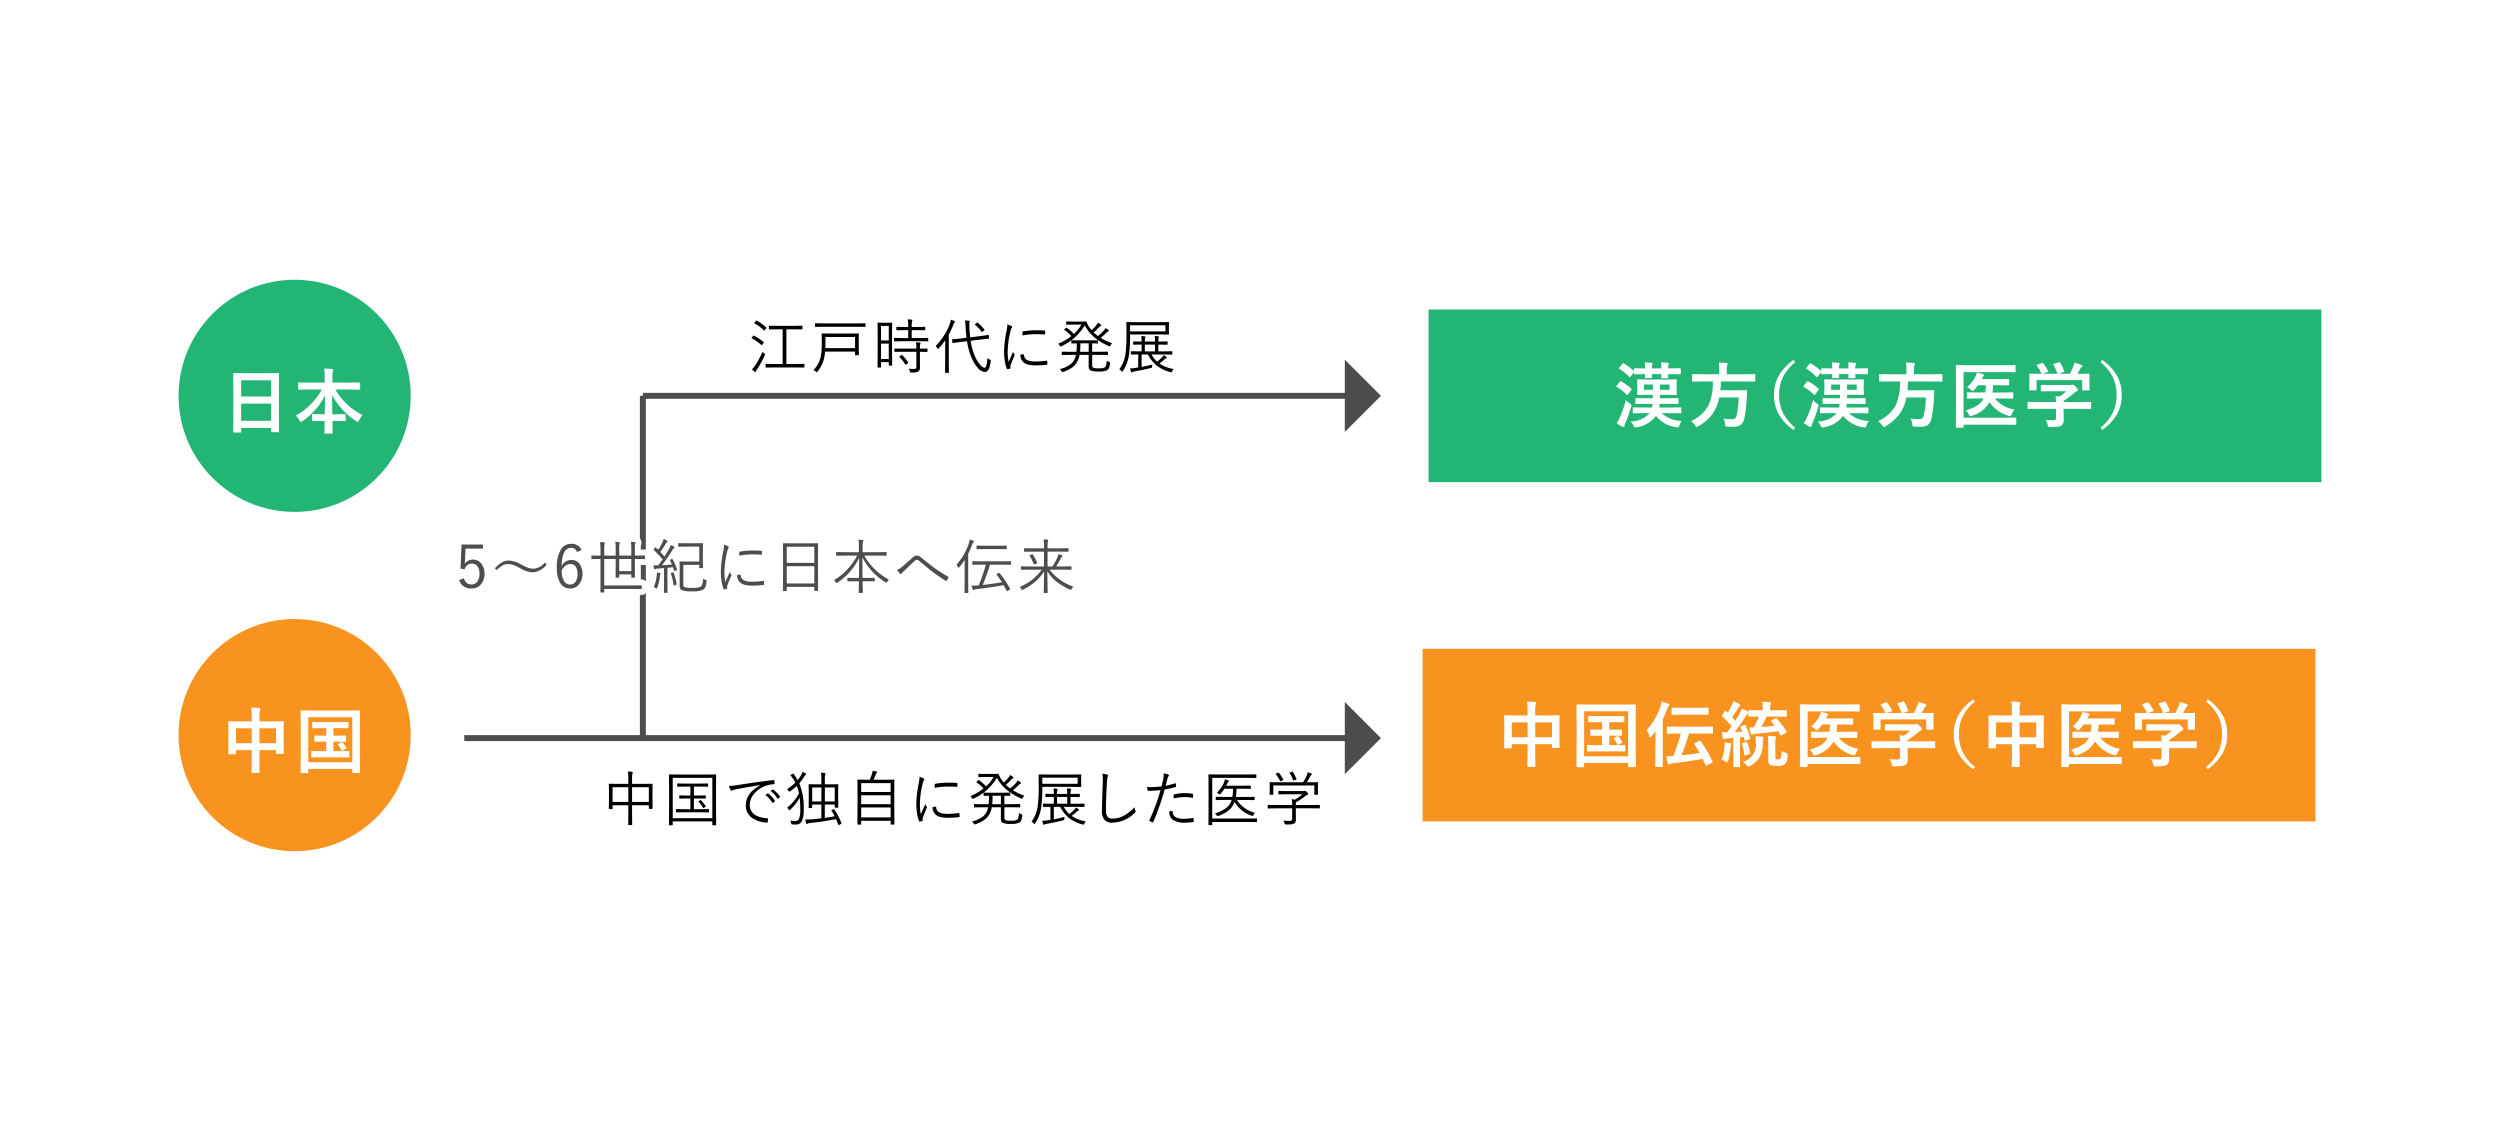 <svg xmlns="http://www.w3.org/2000/svg" width="420" height="190" viewBox="0 0 420 190">
  <rect id="Rectangle_4166" data-name="Rectangle 4166" width="420" height="190" fill="#fff"/>
  <g id="Group_9448" data-name="Group 9448" transform="translate(-114 -500)">
    <rect id="Rectangle_4167" data-name="Rectangle 4167" width="150" height="29" transform="translate(354 552)" fill="#22b573"/>
    <circle id="Ellipse_342" data-name="Ellipse 342" cx="19.5" cy="19.5" r="19.5" transform="translate(144 547)" fill="#22b573"/>
    <g id="Group_9434" data-name="Group 9434">
      <path id="Path_16679" data-name="Path 16679" d="M154.383,572.669h-1.072q-.089,0-.108-.021t-.021-.108l.024-4.271v-2.321l-.024-3.135a.2.2,0,0,1,.024-.123.225.225,0,0,1,.111-.017l1.652.023h4.119l1.659-.023c.062,0,.1.01.111.029a.218.218,0,0,1,.017.111l-.023,2.778v2.666l.023,4.219c0,.066-.007.1-.023.117a.213.213,0,0,1-.105.017H159.68c-.066,0-.1-.007-.117-.023a.215.215,0,0,1-.018-.111v-.586h-5.033v.65c0,.063-.008.1-.023.111A.2.2,0,0,1,154.383,572.669Zm.129-8.783v2.736h5.033v-2.736Zm0,6.814h5.033v-2.9h-5.033Z" fill="#fff"/>
      <path id="Path_16680" data-name="Path 16680" d="M165.756,565.444l-1.535.024c-.063,0-.1-.008-.112-.024a.207.207,0,0,1-.017-.1v-.967c0-.062.008-.1.023-.111a.2.2,0,0,1,.106-.018l1.535.024h2.795v-.8a11.313,11.313,0,0,0-.082-1.559q.772.018,1.318.082c.121.012.182.051.182.117,0,.016-.024.122-.071.317a5.55,5.55,0,0,0-.058,1.008v.838h2.988l1.547-.024q.095,0,.111.024a.193.193,0,0,1,.018.1v.967q0,.093-.024.111a.194.194,0,0,1-.1.018l-1.547-.024h-2.484a10.726,10.726,0,0,0,4.57,4.284,3.487,3.487,0,0,0-.586.867c-.1.191-.174.287-.228.287a.62.62,0,0,1-.252-.135,11.486,11.486,0,0,1-4.061-4.389q0,.036.041,3.241h.621l1.477-.024q.105,0,.123.024a.16.16,0,0,1,.023.1v.914c0,.059-.008.1-.023.109a.233.233,0,0,1-.123.02l-1.477-.023h-.6q0,.6.023,1.377.012.551.012.627,0,.123-.135.123h-1.113q-.135,0-.135-.123,0-.458.035-2h-.516l-1.476.023c-.063,0-.1-.008-.111-.023a.2.2,0,0,1-.018-.106V569.7c0-.062.008-.1.023-.111a.2.2,0,0,1,.106-.018l1.476.024h.528q.041-1.536.041-3.112a11.64,11.64,0,0,1-3.779,4.26.626.626,0,0,1-.282.147q-.093,0-.228-.264a2.7,2.7,0,0,0-.621-.8,10.933,10.933,0,0,0,2.584-1.969,10.812,10.812,0,0,0,1.8-2.414Z" fill="#fff"/>
    </g>
    <circle id="Ellipse_343" data-name="Ellipse 343" cx="19.5" cy="19.5" r="19.5" transform="translate(144 604)" fill="#f7931e"/>
    <g id="Group_9435" data-name="Group 9435">
      <path id="Path_16681" data-name="Path 16681" d="M156.206,618.858q.8.018,1.33.082c.136.016.205.065.205.147a.558.558,0,0,1-.059.24,2.956,2.956,0,0,0-.1.967v.9h2.326l1.629-.023c.066,0,.105.008.117.023a.221.221,0,0,1,.017.112l-.023,1.488v1.389l.023,2.343a.193.193,0,0,1-.02.112c-.014.015-.05.023-.109.023h-1.019c-.066,0-.106-.01-.117-.029a.181.181,0,0,1-.018-.106v-.5h-2.806V627.5l.023,2.221c0,.062-.008.1-.023.111a.2.2,0,0,1-.106.018H156.4c-.063,0-.1-.008-.112-.024a.21.21,0,0,1-.017-.105l.023-2.2v-1.5h-2.654v.551a.219.219,0,0,1-.023.129.217.217,0,0,1-.112.018h-1.019c-.063,0-.1-.01-.112-.03a.244.244,0,0,1-.017-.117l.023-2.349v-1.237l-.023-1.681c0-.067.008-.106.023-.118a.233.233,0,0,1,.112-.017l1.628.023H156.3v-.8A10.046,10.046,0,0,0,156.206,618.858Zm-2.561,3.5v2.5H156.3v-2.5Zm6.744,0h-2.806v2.5h2.806Z" fill="#fff"/>
      <path id="Path_16682" data-name="Path 16682" d="M165.656,629.886h-1.019a.175.175,0,0,1-.109-.021.2.2,0,0,1-.02-.114l.023-4.6v-2.385l-.023-3.287c0-.067.008-.106.023-.118a.232.232,0,0,1,.112-.017l1.593.023h6.516l1.594-.023c.066,0,.105.008.117.023a.22.22,0,0,1,.017.112l-.023,2.877v2.783l.023,4.605c0,.063-.007.1-.023.117a.2.2,0,0,1-.1.018H173.32c-.066,0-.105-.008-.117-.023a.221.221,0,0,1-.017-.112v-.562h-7.4v.574a.19.19,0,0,1-.023.117A.217.217,0,0,1,165.656,629.886Zm.135-9.393v7.57h7.4v-7.57Zm6.217,3.07a.183.183,0,0,1,.117.024.2.2,0,0,1,.018.105v.791c0,.067-.01.106-.03.118a.189.189,0,0,1-.105.017l-1.365-.023h-.627v1.593H171l1.547-.023a.221.221,0,0,1,.129.023.2.2,0,0,1,.017.106v.832c0,.059-.007.1-.023.108a.22.22,0,0,1-.123.021L171,627.231h-3.023l-1.547.024q-.106,0-.129-.024a.194.194,0,0,1-.018-.105v-.832q0-.094.03-.111a.228.228,0,0,1,.117-.018l1.547.023h.826v-1.593h-.469l-1.389.023c-.066,0-.105-.008-.117-.023a.22.22,0,0,1-.017-.112v-.791c0-.062.007-.1.023-.111a.215.215,0,0,1,.111-.018l1.389.024h.469v-1.26h-.7l-1.523.024q-.117,0-.117-.135v-.8q0-.129.117-.129l1.523.024h2.79l1.535-.024q.117,0,.117.129v.8q0,.135-.117.135l-1.535-.024h-.879v1.26h.627Zm-.41,1.2a4.99,4.99,0,0,1,.591.867.222.222,0,0,1,.03.082q0,.047-.129.111l-.516.276a.313.313,0,0,1-.123.041q-.059,0-.117-.129a3.2,3.2,0,0,0-.551-.885.136.136,0,0,1-.041-.076c0-.02.045-.055.135-.106l.48-.252a.279.279,0,0,1,.1-.029C171.492,624.659,171.539,624.692,171.6,624.759Z" fill="#fff"/>
    </g>
    <g id="Group_9436" data-name="Group 9436">
      <path id="Path_16683" data-name="Path 16683" d="M386.375,564.087a8.744,8.744,0,0,1,1.688,1.213c.042.039.064.07.064.094a.293.293,0,0,1-.07.128l-.528.709c-.066.086-.115.129-.146.129a.158.158,0,0,1-.094-.058,8.3,8.3,0,0,0-1.682-1.295c-.054-.039-.082-.07-.082-.094a.387.387,0,0,1,.082-.135l.516-.632c.055-.067.1-.1.141-.1A.249.249,0,0,1,386.375,564.087Zm.768,3.129a4.736,4.736,0,0,0,.662.58c.183.125.275.225.275.3a1.411,1.411,0,0,1-.059.275,22.775,22.775,0,0,1-.972,2.731,2.152,2.152,0,0,0-.153.48c-.015.106-.06.158-.134.158a.535.535,0,0,1-.229-.058,7.612,7.612,0,0,1-.949-.61,5.168,5.168,0,0,0,.527-.914A17.082,17.082,0,0,0,387.143,567.216Zm-.346-6.164a10.385,10.385,0,0,1,1.693,1.271l.035.035v-.363q0-.093.024-.111a.213.213,0,0,1,.111-.018l1.653.024h.058a8.632,8.632,0,0,0-.058-1.008q.585.018,1.136.07c.121.016.182.061.182.135a.783.783,0,0,1-.059.182,1.887,1.887,0,0,0-.058.621h1.593a8.233,8.233,0,0,0-.058-1q.621.017,1.148.07c.129.015.194.057.194.123a.375.375,0,0,1-.071.182,1.527,1.527,0,0,0-.07.621h.346l1.658-.024q.117,0,.117.129v.744a.217.217,0,0,1-.023.129.151.151,0,0,1-.094.018l-1.658-.024h-.346l.023.539a.186.186,0,0,1-.023.118.23.23,0,0,1-.111.017h-.909a.105.105,0,0,1-.146-.135c0-.015,0-.08.006-.193.008-.129.014-.244.017-.346h-1.593l.023.539c0,.059-.008.094-.023.106a.279.279,0,0,1-.123.017h-.909c-.089,0-.134-.041-.134-.123,0-.019,0-.086.011-.2,0-.129.008-.242.012-.34h-.058l-1.653.024q-.1,0-.117-.03a.228.228,0,0,1-.018-.117v-.24l-.046.064-.516.7c-.067.078-.115.117-.147.117s-.05-.02-.093-.059a8.877,8.877,0,0,0-1.664-1.347c-.059-.032-.088-.059-.088-.082a.323.323,0,0,1,.082-.129l.5-.639c.062-.066.109-.1.14-.1A.26.26,0,0,1,386.8,561.052Zm9.721,9.668a2.971,2.971,0,0,0-.387.761,1.5,1.5,0,0,1-.117.276.141.141,0,0,1-.123.058,1.51,1.51,0,0,1-.252-.035,5.3,5.3,0,0,1-3.44-1.91,4.9,4.9,0,0,1-3.217,1.91,1.832,1.832,0,0,1-.263.047c-.09,0-.186-.1-.287-.31a2.653,2.653,0,0,0-.493-.7,4.524,4.524,0,0,0,3.217-1.406h-1.049l-1.664.024c-.089,0-.134-.04-.134-.118v-.744c0-.066.007-.105.023-.117a.215.215,0,0,1,.111-.018l1.664.024h1.43c.027-.133.055-.336.082-.61h-1.125l-1.623.024c-.062,0-.1-.008-.111-.024a.193.193,0,0,1-.018-.1V567q0-.117.129-.117l1.623.023h1.166c.008-.113.012-.3.012-.574h-.914l-1.582.023c-.071,0-.113-.009-.129-.029a.228.228,0,0,1-.018-.117l.024-.779v-.774l-.024-.779q0-.1.03-.123a.228.228,0,0,1,.117-.018l1.582.024h3.205l1.594-.024q.1,0,.117.03a.213.213,0,0,1,.017.111l-.023.779v.774l.023.779a.213.213,0,0,1-.023.129.218.218,0,0,1-.111.017l-1.594-.023h-1.084c0,.262,0,.453-.012.574h1.348l1.629-.023a.221.221,0,0,1,.129.023.161.161,0,0,1,.017.094v.75c0,.059-.008.095-.023.108a.22.22,0,0,1-.123.021l-1.629-.024H392.82q-.041.405-.082.61h1.934l1.664-.024q.123,0,.123.135v.744c0,.078-.041.118-.123.118l-1.664-.024h-1.488A4.993,4.993,0,0,0,396.518,570.72Zm-6.323-5.233h1.489v-.89H390.2Zm4.295,0v-.89h-1.623v.89Z" fill="#fff"/>
      <path id="Path_16684" data-name="Path 16684" d="M399.9,564.087l-1.512.023c-.062,0-.1-.007-.111-.023a.274.274,0,0,1-.018-.123v-.973a.2.2,0,0,1,.024-.123.2.2,0,0,1,.1-.017l1.512.023h2.941v-.779a6.32,6.32,0,0,0-.082-1.178q.627,0,1.307.059c.129.015.193.06.193.134a.914.914,0,0,1-.07.252,1.881,1.881,0,0,0-.076.7v.814h3.158l1.512-.023c.054,0,.09.009.1.029a.31.31,0,0,1,.012.111v.973a.222.222,0,0,1-.023.129.161.161,0,0,1-.094.017l-1.512-.023h-4.154c-.012.48-.043.973-.094,1.476h2.941l1.413-.023c.1,0,.146.057.146.17-.016.187-.031.5-.047.937a22.737,22.737,0,0,1-.4,3.563,1.927,1.927,0,0,1-.674,1.213,2.3,2.3,0,0,1-1.26.275c-.367,0-.684-.008-.949-.023-.172-.012-.274-.043-.3-.094a1.011,1.011,0,0,1-.076-.34,2.462,2.462,0,0,0-.264-.926,10.7,10.7,0,0,0,1.477.112.694.694,0,0,0,.709-.6,14.1,14.1,0,0,0,.369-3.053h-3.264a7.043,7.043,0,0,1-1.277,2.953,7.957,7.957,0,0,1-2.238,1.881,1.241,1.241,0,0,1-.287.135c-.055,0-.135-.088-.241-.264a2.673,2.673,0,0,0-.72-.732,6.142,6.142,0,0,0,2.976-2.684,9.35,9.35,0,0,0,.709-3.978Z" fill="#fff"/>
      <path id="Path_16685" data-name="Path 16685" d="M415.6,560.858a7.44,7.44,0,0,0-2.18,2.754,6.848,6.848,0,0,0-.521,2.742,6.7,6.7,0,0,0,.691,3.1,7.742,7.742,0,0,0,2.01,2.4l-.311.369a8.179,8.179,0,0,1-2.59-2.871,6.587,6.587,0,0,1-.662-2.995,6.473,6.473,0,0,1,.873-3.38,8.514,8.514,0,0,1,2.379-2.491Z" fill="#fff"/>
      <path id="Path_16686" data-name="Path 16686" d="M417.815,564.087A8.7,8.7,0,0,1,419.5,565.3c.043.039.065.07.065.094a.3.3,0,0,1-.07.128l-.528.709c-.066.086-.115.129-.146.129a.158.158,0,0,1-.094-.058,8.3,8.3,0,0,0-1.682-1.295c-.054-.039-.082-.07-.082-.094a.387.387,0,0,1,.082-.135l.516-.632c.055-.067.1-.1.141-.1A.249.249,0,0,1,417.815,564.087Zm.768,3.129a4.681,4.681,0,0,0,.662.58c.183.125.275.225.275.3a1.5,1.5,0,0,1-.059.275,22.775,22.775,0,0,1-.972,2.731,2.152,2.152,0,0,0-.153.48c-.015.106-.06.158-.134.158a.535.535,0,0,1-.229-.058,7.615,7.615,0,0,1-.949-.61,5.229,5.229,0,0,0,.527-.914A17.082,17.082,0,0,0,418.583,567.216Zm-.346-6.164a10.385,10.385,0,0,1,1.693,1.271l.035.035v-.363q0-.093.024-.111a.213.213,0,0,1,.111-.018l1.652.024h.059a8.424,8.424,0,0,0-.059-1.008q.586.018,1.137.07c.121.016.182.061.182.135a.783.783,0,0,1-.059.182,1.887,1.887,0,0,0-.058.621h1.593a8.233,8.233,0,0,0-.058-1q.621.017,1.148.07c.129.015.194.057.194.123a.375.375,0,0,1-.071.182,1.527,1.527,0,0,0-.07.621h.346l1.658-.024q.117,0,.117.129v.744a.217.217,0,0,1-.023.129.151.151,0,0,1-.094.018l-1.658-.024h-.346l.023.539a.186.186,0,0,1-.023.118.23.23,0,0,1-.111.017h-.909a.105.105,0,0,1-.146-.135c0-.015,0-.08.006-.193.008-.129.013-.244.017-.346h-1.593l.023.539c0,.059-.008.094-.023.106a.279.279,0,0,1-.123.017h-.909c-.089,0-.134-.041-.134-.123,0-.019,0-.086.011-.2,0-.129.008-.242.012-.34h-.059l-1.652.024q-.1,0-.117-.03a.228.228,0,0,1-.018-.117v-.24l-.047.064-.515.7c-.067.078-.115.117-.147.117s-.05-.02-.093-.059a8.908,8.908,0,0,0-1.664-1.347c-.059-.032-.088-.059-.088-.082a.323.323,0,0,1,.082-.129l.5-.639c.062-.066.109-.1.14-.1A.26.26,0,0,1,418.237,561.052Zm9.721,9.668a2.971,2.971,0,0,0-.387.761,1.5,1.5,0,0,1-.117.276.141.141,0,0,1-.123.058,1.51,1.51,0,0,1-.252-.035,5.3,5.3,0,0,1-3.44-1.91,4.9,4.9,0,0,1-3.217,1.91,1.832,1.832,0,0,1-.263.047c-.09,0-.186-.1-.287-.31a2.654,2.654,0,0,0-.493-.7,4.524,4.524,0,0,0,3.217-1.406h-1.049l-1.664.024c-.09,0-.134-.04-.134-.118v-.744c0-.066.007-.105.023-.117a.215.215,0,0,1,.111-.018l1.664.024h1.43c.027-.133.055-.336.082-.61h-1.125l-1.623.024c-.062,0-.1-.008-.111-.024a.193.193,0,0,1-.018-.1V567q0-.117.129-.117l1.623.023H423.1c.008-.113.012-.3.012-.574H422.2l-1.582.023c-.071,0-.114-.009-.129-.029a.228.228,0,0,1-.018-.117l.024-.779v-.774l-.024-.779q0-.1.03-.123a.228.228,0,0,1,.117-.018l1.582.024H425.4l1.594-.024q.1,0,.117.03a.225.225,0,0,1,.017.111l-.023.779v.774l.023.779a.213.213,0,0,1-.023.129.218.218,0,0,1-.111.017l-1.594-.023h-1.084c0,.262,0,.453-.012.574h1.348l1.629-.023a.221.221,0,0,1,.129.023.161.161,0,0,1,.017.094v.75c0,.059-.008.095-.023.108a.22.22,0,0,1-.123.021l-1.629-.024H424.26q-.041.405-.082.61h1.934l1.664-.024q.123,0,.123.135v.744c0,.078-.041.118-.123.118l-1.664-.024h-1.488A4.993,4.993,0,0,0,427.958,570.72Zm-6.323-5.233h1.489v-.89h-1.489Zm4.295,0v-.89h-1.623v.89Z" fill="#fff"/>
      <path id="Path_16687" data-name="Path 16687" d="M431.338,564.087l-1.512.023c-.062,0-.1-.007-.111-.023a.274.274,0,0,1-.018-.123v-.973a.1.1,0,0,1,.129-.14l1.512.023h2.941v-.779a6.32,6.32,0,0,0-.082-1.178q.627,0,1.307.059c.129.015.193.06.193.134a.914.914,0,0,1-.07.252,1.881,1.881,0,0,0-.076.7v.814h3.158l1.512-.023c.054,0,.09.009.1.029a.31.31,0,0,1,.012.111v.973a.211.211,0,0,1-.024.129.157.157,0,0,1-.093.017l-1.512-.023h-4.154c-.012.48-.043.973-.094,1.476H437.4l1.412-.023c.1,0,.147.057.147.17-.016.187-.031.5-.047.937a22.737,22.737,0,0,1-.4,3.563,1.927,1.927,0,0,1-.674,1.213,2.3,2.3,0,0,1-1.26.275c-.367,0-.684-.008-.949-.023-.172-.012-.274-.043-.3-.094a1.011,1.011,0,0,1-.076-.34,2.462,2.462,0,0,0-.264-.926,10.7,10.7,0,0,0,1.477.112.694.694,0,0,0,.709-.6,14.158,14.158,0,0,0,.369-3.053h-3.264A7.043,7.043,0,0,1,433,569.729a7.957,7.957,0,0,1-2.238,1.881,1.241,1.241,0,0,1-.287.135c-.055,0-.135-.088-.241-.264a2.673,2.673,0,0,0-.72-.732,6.142,6.142,0,0,0,2.976-2.684,9.366,9.366,0,0,0,.709-3.978Z" fill="#fff"/>
      <path id="Path_16688" data-name="Path 16688" d="M443.876,562.517v7.664h7.079l1.646-.024q.094,0,.111.024a.21.21,0,0,1,.018.111v.949c0,.063-.008.1-.023.112a.214.214,0,0,1-.106.017l-1.646-.023h-7.079v.386c0,.063-.007.1-.023.112a.293.293,0,0,1-.123.017h-1.02a.183.183,0,0,1-.108-.02c-.014-.014-.02-.05-.02-.109l.023-2.548v-5.192l-.023-2.531c0-.066.007-.106.023-.117a.216.216,0,0,1,.111-.018l1.594.024h6.6l1.57-.024q.1,0,.117.024a.193.193,0,0,1,.018.1v.955q0,.094-.024.111a.21.21,0,0,1-.111.018l-1.57-.023Zm2.344,4.423-1.646.024q-.095,0-.117-.024a.193.193,0,0,1-.018-.1v-.809q0-.117.135-.117l1.646.024h1.307a9.125,9.125,0,0,0,.1-1.225h-1.318a6.792,6.792,0,0,1-.627.779c-.113.129-.2.194-.264.194s-.15-.069-.3-.205a2.891,2.891,0,0,0-.645-.434,6.555,6.555,0,0,0,1.353-1.676,3.283,3.283,0,0,0,.288-.767,7.374,7.374,0,0,1,1.054.275c.106.039.158.09.158.152a.236.236,0,0,1-.105.17.957.957,0,0,0-.2.334.794.794,0,0,1-.088.158h2.953l1.512-.023a.192.192,0,0,1,.117.023.2.2,0,0,1,.018.106v.8a.2.2,0,0,1-.024.123.215.215,0,0,1-.111.017l-1.512-.023h-1.055a9.663,9.663,0,0,1-.105,1.225h1.711l1.646-.024q.107,0,.123.024c.016.011.024.043.024.093v.809c0,.062-.01.1-.029.111a.235.235,0,0,1-.118.018l-1.646-.024h-1.318a5.494,5.494,0,0,0,3.31,1.858,4.83,4.83,0,0,0-.5.832c-.066.176-.136.264-.211.264a1.588,1.588,0,0,1-.281-.059,5.617,5.617,0,0,1-3.187-2.285,4.913,4.913,0,0,1-2.965,2.285,1.934,1.934,0,0,1-.287.082c-.067,0-.143-.088-.229-.264a2.45,2.45,0,0,0-.568-.72,7.108,7.108,0,0,0,2.074-.885,2.808,2.808,0,0,0,.955-1.108Z" fill="#fff"/>
      <path id="Path_16689" data-name="Path 16689" d="M456.251,568.681l-1.5.023c-.063,0-.1-.008-.111-.023a.2.2,0,0,1-.018-.106v-.926q0-.1.024-.117a.207.207,0,0,1,.105-.017l1.5.023h3.158c-.015-.449-.039-.789-.07-1.019l.7.07a7.887,7.887,0,0,0,1.09-.861h-2.59l-1.553.023q-.129,0-.129-.117v-.844c0-.062.008-.1.024-.111a.2.2,0,0,1,.105-.018l1.553.024h3.252a.966.966,0,0,0,.287-.024.673.673,0,0,1,.153-.047c.078,0,.251.127.521.381q.334.351.334.516a.2.2,0,0,1-.146.193,3.213,3.213,0,0,0-.575.4,14.706,14.706,0,0,1-1.681,1.242v.193h3l1.5-.023a.184.184,0,0,1,.117.023.218.218,0,0,1,.017.111v.926c0,.059-.006.095-.02.109a.2.2,0,0,1-.114.02l-1.5-.023h-3v.779l.023,1.043a1.127,1.127,0,0,1-.381.984,1.66,1.66,0,0,1-.662.211,9.571,9.571,0,0,1-1.178.053.7.7,0,0,1-.345-.047.78.78,0,0,1-.123-.3,3.458,3.458,0,0,0-.358-.879q.715.07,1.283.071a.558.558,0,0,0,.375-.094.446.446,0,0,0,.094-.322v-1.5Zm.029-7.412.721-.264a.347.347,0,0,1,.129-.035q.064,0,.135.093a8.368,8.368,0,0,1,.8,1.249.321.321,0,0,1,.036.1c0,.027-.049.059-.147.094l-.791.287h2.5a8.107,8.107,0,0,0-.685-1.5.2.2,0,0,1-.036-.088c0-.027.049-.058.147-.094l.791-.24a.414.414,0,0,1,.111-.023.161.161,0,0,1,.129.093,7.871,7.871,0,0,1,.662,1.4.33.33,0,0,1,.018.082c0,.031-.051.064-.152.1l-.78.275h1.852a10.875,10.875,0,0,0,.586-1.213,3.972,3.972,0,0,0,.181-.633,5.828,5.828,0,0,1,1.184.358c.113.05.17.111.17.181a.228.228,0,0,1-.117.182.7.7,0,0,0-.229.275q-.252.469-.492.85h.311l1.582-.023c.07,0,.113.007.128.023a.2.2,0,0,1,.018.1l-.023.651v.551l.023,1.341c0,.071-.01.114-.029.129a.233.233,0,0,1-.117.018h-.944c-.066,0-.105-.01-.117-.029a.235.235,0,0,1-.018-.118v-1.582h-7.681v1.582c0,.067-.008.106-.024.118a.207.207,0,0,1-.1.017h-.949a.106.106,0,0,1-.147-.135l.024-1.353v-.445l-.024-.745c0-.062.01-.1.029-.111a.239.239,0,0,1,.118-.017l1.582.023h.322a6.142,6.142,0,0,0-.768-1.342.217.217,0,0,1-.041-.094Q456.151,561.31,456.28,561.269Z" fill="#fff"/>
      <path id="Path_16690" data-name="Path 16690" d="M466.885,560.858l.311-.375a8.248,8.248,0,0,1,2.59,2.871,6.624,6.624,0,0,1,.662,3,6.494,6.494,0,0,1-.873,3.381,8.547,8.547,0,0,1-2.379,2.485l-.311-.369a7.44,7.44,0,0,0,2.18-2.754,6.877,6.877,0,0,0,.521-2.743,6.708,6.708,0,0,0-.691-3.1A7.663,7.663,0,0,0,466.885,560.858Z" fill="#fff"/>
    </g>
    <rect id="Rectangle_4168" data-name="Rectangle 4168" width="150" height="29" transform="translate(353 609)" fill="#f7931e"/>
    <g id="Group_9437" data-name="Group 9437">
      <path id="Path_16691" data-name="Path 16691" d="M370.546,617.858q.8.018,1.33.082c.137.016.2.065.2.147a.544.544,0,0,1-.059.24,2.956,2.956,0,0,0-.1.967v.9h2.326l1.629-.023c.066,0,.105.008.117.023a.217.217,0,0,1,.018.112l-.024,1.488v1.389l.024,2.343a.191.191,0,0,1-.021.112c-.013.015-.05.023-.108.023h-1.02c-.066,0-.105-.01-.117-.029a.181.181,0,0,1-.018-.106v-.5h-2.806V626.5l.023,2.221c0,.062-.008.1-.023.111a.2.2,0,0,1-.106.018h-1.072q-.093,0-.111-.024a.2.2,0,0,1-.018-.105l.024-2.2v-1.5h-2.655v.551c0,.071-.007.113-.023.129a.215.215,0,0,1-.111.018h-1.02c-.062,0-.1-.01-.111-.03a.228.228,0,0,1-.018-.117l.024-2.349v-1.237l-.024-1.681c0-.067.008-.106.024-.118a.225.225,0,0,1,.111-.017l1.629.023h2.174v-.8A10.025,10.025,0,0,0,370.546,617.858Zm-2.561,3.5v2.5h2.655v-2.5Zm6.744,0h-2.806v2.5h2.806Z" fill="#fff"/>
      <path id="Path_16692" data-name="Path 16692" d="M380,628.886h-1.02q-.088,0-.108-.021c-.014-.013-.021-.052-.021-.114l.024-4.6v-2.385l-.024-3.287c0-.067.008-.106.024-.118a.224.224,0,0,1,.111-.017l1.594.023h6.515l1.594-.023c.066,0,.106.008.117.023a.217.217,0,0,1,.018.112l-.024,2.877v2.783l.024,4.605q0,.094-.024.117a.194.194,0,0,1-.105.018h-1.031c-.067,0-.106-.008-.118-.023a.233.233,0,0,1-.017-.112v-.562h-7.395v.574c0,.062-.007.1-.023.117A.215.215,0,0,1,380,628.886Zm.134-9.393v7.57h7.395v-7.57Zm6.217,3.07q.095,0,.117.024a.2.2,0,0,1,.018.105v.791c0,.067-.01.106-.029.118a.194.194,0,0,1-.106.017l-1.365-.023h-.627v1.593h.984l1.547-.023a.219.219,0,0,1,.129.023.2.2,0,0,1,.018.106v.832q0,.089-.024.108a.216.216,0,0,1-.123.021l-1.547-.024h-3.023l-1.547.024a.212.212,0,0,1-.129-.024.2.2,0,0,1-.017-.105v-.832c0-.063.009-.1.029-.111a.231.231,0,0,1,.117-.018l1.547.023h.826v-1.593h-.469l-1.388.023c-.067,0-.106-.008-.118-.023a.233.233,0,0,1-.017-.112v-.791c0-.062.008-.1.023-.111a.217.217,0,0,1,.112-.018l1.388.024h.469v-1.26h-.7l-1.524.024q-.117,0-.117-.135v-.8q0-.129.117-.129l1.524.024h2.789l1.535-.024q.117,0,.117.129v.8q0,.135-.117.135l-1.535-.024h-.879v1.26h.627Zm-.41,1.2a5.047,5.047,0,0,1,.592.867.234.234,0,0,1,.029.082q0,.047-.129.111l-.515.276a.323.323,0,0,1-.123.041c-.04,0-.079-.043-.118-.129a3.221,3.221,0,0,0-.55-.885.13.13,0,0,1-.041-.076c0-.02.044-.055.134-.106l.481-.252a.275.275,0,0,1,.1-.029C385.833,623.659,385.879,623.692,385.938,623.759Z" fill="#fff"/>
      <path id="Path_16693" data-name="Path 16693" d="M390.631,622.657a11.381,11.381,0,0,0,2.314-3.937,2.941,2.941,0,0,0,.2-.862,8.117,8.117,0,0,1,1.131.381c.129.059.194.127.194.2a.314.314,0,0,1-.135.217,1.323,1.323,0,0,0-.264.481q-.421,1.107-.732,1.728v6.024l.023,1.822a.192.192,0,0,1-.023.117.2.2,0,0,1-.106.018h-1a.2.2,0,0,1-.123-.024.228.228,0,0,1-.017-.111l.023-1.822v-2.76q0-.838.012-1.283-.3.41-.674.849c-.078.106-.154.158-.228.158s-.122-.068-.153-.2A3.254,3.254,0,0,0,390.631,622.657Zm5.174.58-1.647.024q-.093,0-.111-.024a.268.268,0,0,1-.018-.123v-.92q0-.1.024-.117a.2.2,0,0,1,.1-.017l1.647.023h4.213l1.64-.023c.063,0,.1.007.117.023a.215.215,0,0,1,.018.111v.92a.215.215,0,0,1-.021.123q-.02.024-.114.024l-1.64-.024h-2.256q-.645,2.139-1.278,3.662,1.711-.187,3.065-.41-.335-.6-.891-1.441a.185.185,0,0,1-.041-.094q0-.064.135-.135l.732-.345a.4.4,0,0,1,.141-.047q.059,0,.123.1a23.744,23.744,0,0,1,1.957,3.405.225.225,0,0,1,.035.1c0,.051-.054.1-.164.153l-.814.4a.426.426,0,0,1-.153.059c-.031,0-.06-.036-.088-.106q-.357-.814-.468-1.043-2.3.422-5,.744a1.4,1.4,0,0,0-.445.1.657.657,0,0,1-.229.094c-.078,0-.139-.065-.182-.194q-.139-.5-.263-1.2c.207.008.383.012.527.012q.363,0,.662-.024a31.911,31.911,0,0,0,1.26-3.791Zm.72-3.17-1.552.024q-.1,0-.123-.024a.194.194,0,0,1-.018-.105v-.943c0-.063.008-.1.023-.112a.252.252,0,0,1,.118-.017l1.552.023h2.807l1.547-.023c.07,0,.111.007.123.023a.16.16,0,0,1,.023.106v.943c0,.062-.009.1-.029.111a.233.233,0,0,1-.117.018l-1.547-.024Z" fill="#fff"/>
      <path id="Path_16694" data-name="Path 16694" d="M403.222,627.638a6.874,6.874,0,0,0,.5-2.186q.04-.422.041-.592c0-.058,0-.109-.006-.152.4.051.707.1.914.146.137.032.205.079.205.141a.324.324,0,0,1-.058.182,1.6,1.6,0,0,0-.088.445,11.8,11.8,0,0,1-.416,2.2c-.059.176-.115.264-.17.264a.523.523,0,0,1-.264-.123A2.384,2.384,0,0,0,403.222,627.638Zm9.281-6.914a12.3,12.3,0,0,1,1.635,2.185.263.263,0,0,1,.024.094q0,.07-.123.135l-.709.375a.465.465,0,0,1-.159.058c-.019,0-.046-.027-.082-.082q-.169-.351-.334-.627-1.617.211-3.779.416a1.575,1.575,0,0,0-.539.112.43.43,0,0,1-.182.07c-.054,0-.1-.053-.134-.158a6.508,6.508,0,0,1-.241-1.114q.375.018.534.018c.062,0,.132,0,.211-.006a11.753,11.753,0,0,0,.855-1.822h-.035l-1.565.023q-.129,0-.129-.117v-.433a.261.261,0,0,1-.087.046,1.729,1.729,0,0,0-.393.481,31.5,31.5,0,0,1-1.84,2.6l1.266-.07c-.02-.051-.115-.283-.287-.7a.18.18,0,0,1-.024-.076q0-.064.141-.123l.527-.217a.3.3,0,0,1,.106-.029q.053,0,.111.111A13.119,13.119,0,0,1,408.05,624a.322.322,0,0,1,.012.076c0,.067-.053.117-.158.153l-.61.193a.622.622,0,0,1-.134.029c-.039,0-.067-.041-.082-.123q-.07-.363-.118-.527l-.638.07v3.3l.023,1.57c0,.067-.008.106-.023.117a.218.218,0,0,1-.112.018H405.3c-.062,0-.1-.008-.111-.023a.217.217,0,0,1-.018-.112l.024-1.57v-3.193l-.984.076a1.232,1.232,0,0,0-.457.094.4.4,0,0,1-.176.046c-.071,0-.119-.064-.147-.193q-.093-.486-.146-1.02a7,7,0,0,0,.867.053q.375-.486.756-1.008a15.891,15.891,0,0,0-1.576-1.681c-.047-.047-.071-.084-.071-.112a.486.486,0,0,1,.088-.152l.4-.592q.075-.105.123-.1c.023,0,.058.023.105.07l.275.276a13.23,13.23,0,0,0,.651-1.184,4,4,0,0,0,.287-.744,9.273,9.273,0,0,1,1.031.469c.106.066.158.128.158.187a.232.232,0,0,1-.105.158.849.849,0,0,0-.229.276,14.676,14.676,0,0,1-1.06,1.593q.375.4.539.6.375-.574.762-1.248a6,6,0,0,0,.357-.815,8.169,8.169,0,0,1,1.008.516l.1.07v-.181c0-.063.008-.1.024-.112a.212.212,0,0,1,.105-.017l1.565.023h.7v-.287a7.213,7.213,0,0,0-.082-1.154q.68.018,1.271.082c.129.015.194.057.194.123a.718.718,0,0,1-.076.252,2.259,2.259,0,0,0-.059.7v.287h1.1l1.57-.023q.123,0,.123.129v.855q0,.117-.123.117l-1.57-.023h-1.729a13.275,13.275,0,0,1-.855,1.752q1.335-.1,2.232-.217-.176-.252-.562-.709a.183.183,0,0,1-.053-.1c0-.039.037-.077.111-.112l.627-.3a.374.374,0,0,1,.123-.041C412.417,620.647,412.457,620.673,412.5,620.724Zm-5.179,3.937a.531.531,0,0,1,.111-.023c.035,0,.066.035.094.1a8.477,8.477,0,0,1,.5,1.729.458.458,0,0,1,.011.088c0,.058-.05.1-.152.14l-.615.205a.462.462,0,0,1-.129.03c-.043,0-.072-.043-.088-.129a8.621,8.621,0,0,0-.4-1.8.34.34,0,0,1-.018-.082c0-.047.045-.082.135-.106Zm-.539,3.334a2.933,2.933,0,0,0,2.173-3.31,8.5,8.5,0,0,0-.046-1c.382.012.746.036,1.089.071.176.015.264.068.264.158,0,.012-.019.088-.058.229a2.379,2.379,0,0,0-.059.65,4.808,4.808,0,0,1-.563,2.478,4.27,4.27,0,0,1-1.552,1.407,1.048,1.048,0,0,1-.3.123c-.082,0-.178-.073-.287-.217A2.856,2.856,0,0,0,406.785,627.995Zm6.5-1.846a2.3,2.3,0,0,0,.744.311.508.508,0,0,1,.246.111.323.323,0,0,1,.047.205v.106a2.443,2.443,0,0,1-.41,1.465,2.107,2.107,0,0,1-1.442.334,2.34,2.34,0,0,1-1.072-.182.85.85,0,0,1-.334-.8v-2.865a7.911,7.911,0,0,0-.07-1.225q.849.054,1.154.082.24.024.24.147a2.418,2.418,0,0,1-.07.24,3.625,3.625,0,0,0-.065.92v2.244c0,.153.032.24.094.264a.687.687,0,0,0,.375.076.445.445,0,0,0,.41-.17A3.53,3.53,0,0,0,413.289,626.149Z" fill="#fff"/>
      <path id="Path_16695" data-name="Path 16695" d="M417.677,619.517v7.664h7.078l1.646-.024c.063,0,.1.008.112.024a.225.225,0,0,1,.017.111v.949c0,.063-.008.1-.023.112a.214.214,0,0,1-.106.017l-1.646-.023h-7.078v.386c0,.063-.008.1-.024.112a.287.287,0,0,1-.123.017h-1.019a.1.1,0,0,1-.129-.129l.023-2.548v-5.192l-.023-2.531c0-.066.008-.106.023-.117a.218.218,0,0,1,.112-.018l1.593.024h6.6l1.57-.024c.067,0,.106.008.118.024a.207.207,0,0,1,.017.1v.955c0,.063-.008.1-.023.111a.217.217,0,0,1-.112.018l-1.57-.023Zm2.344,4.423-1.647.024a.181.181,0,0,1-.117-.024.194.194,0,0,1-.018-.1v-.809q0-.117.135-.117l1.647.024h1.306a9.118,9.118,0,0,0,.106-1.225h-1.319a6.793,6.793,0,0,1-.627.779c-.113.129-.2.194-.263.194s-.151-.069-.3-.205a2.868,2.868,0,0,0-.645-.434,6.56,6.56,0,0,0,1.354-1.676,3.318,3.318,0,0,0,.287-.767,7.39,7.39,0,0,1,1.055.275c.1.039.158.09.158.152a.234.234,0,0,1-.106.17.971.971,0,0,0-.205.334.746.746,0,0,1-.088.158h2.953l1.512-.023a.187.187,0,0,1,.117.023.2.2,0,0,1,.018.106v.8a.207.207,0,0,1-.023.123.22.22,0,0,1-.112.017l-1.512-.023h-1.054a9.84,9.84,0,0,1-.106,1.225h1.711l1.647-.024q.105,0,.123.024c.015.011.023.043.023.093v.809c0,.062-.01.1-.029.111a.233.233,0,0,1-.117.018l-1.647-.024h-1.318a5.494,5.494,0,0,0,3.31,1.858,4.765,4.765,0,0,0-.5.832c-.067.176-.137.264-.211.264a1.61,1.61,0,0,1-.282-.059,5.617,5.617,0,0,1-3.187-2.285,4.913,4.913,0,0,1-2.965,2.285,1.934,1.934,0,0,1-.287.082c-.067,0-.143-.088-.229-.264a2.434,2.434,0,0,0-.568-.72,7.1,7.1,0,0,0,2.074-.885,2.808,2.808,0,0,0,.955-1.108Z" fill="#fff"/>
      <path id="Path_16696" data-name="Path 16696" d="M430.051,625.681l-1.5.023c-.062,0-.1-.008-.111-.023a.2.2,0,0,1-.018-.106v-.926q0-.1.024-.117a.21.21,0,0,1,.1-.017l1.5.023h3.158c-.015-.449-.039-.789-.07-1.019l.7.07a7.826,7.826,0,0,0,1.09-.861h-2.59l-1.552.023q-.129,0-.129-.117v-.844c0-.062.008-.1.023-.111a.2.2,0,0,1,.106-.018l1.552.024h3.252a.962.962,0,0,0,.287-.024.688.688,0,0,1,.153-.047q.117,0,.521.381.334.351.334.516a.2.2,0,0,1-.146.193,3.176,3.176,0,0,0-.574.4,14.708,14.708,0,0,1-1.682,1.242v.193h3l1.5-.023c.062,0,.1.007.117.023a.215.215,0,0,1,.018.111v.926a.175.175,0,0,1-.021.109.2.2,0,0,1-.114.02l-1.5-.023h-3v.779l.023,1.043a1.129,1.129,0,0,1-.38.984,1.665,1.665,0,0,1-.663.211,9.551,9.551,0,0,1-1.177.053.7.7,0,0,1-.346-.047.78.78,0,0,1-.123-.3,3.494,3.494,0,0,0-.357-.879q.714.07,1.283.071a.561.561,0,0,0,.375-.094.45.45,0,0,0,.093-.322v-1.5Zm.03-7.412.72-.264a.347.347,0,0,1,.129-.035q.064,0,.135.093a8.378,8.378,0,0,1,.8,1.249.339.339,0,0,1,.035.1c0,.027-.049.059-.147.094l-.791.287h2.5a8.037,8.037,0,0,0-.685-1.5.19.19,0,0,1-.035-.088c0-.027.049-.058.146-.094l.791-.24a.412.412,0,0,1,.112-.023.161.161,0,0,1,.128.093,7.943,7.943,0,0,1,.663,1.4.364.364,0,0,1,.017.082c0,.031-.051.064-.152.1l-.779.275h1.851a10.88,10.88,0,0,0,.586-1.213,4.078,4.078,0,0,0,.182-.633,5.819,5.819,0,0,1,1.183.358c.114.05.17.111.17.181a.228.228,0,0,1-.117.182.711.711,0,0,0-.229.275q-.252.469-.492.85h.311l1.582-.023a.1.1,0,0,1,.146.128l-.023.651v.551l.023,1.341c0,.071-.009.114-.029.129a.233.233,0,0,1-.117.018h-.944c-.066,0-.105-.01-.117-.029a.252.252,0,0,1-.017-.118v-1.582h-7.682v1.582c0,.067-.008.106-.023.118a.214.214,0,0,1-.106.017h-.949a.222.222,0,0,1-.129-.023.217.217,0,0,1-.018-.112l.024-1.353v-.445l-.024-.745q0-.093.03-.111a.231.231,0,0,1,.117-.017l1.582.023h.322a6.181,6.181,0,0,0-.767-1.342.2.2,0,0,1-.041-.094Q429.952,618.31,430.081,618.269Z" fill="#fff"/>
      <path id="Path_16697" data-name="Path 16697" d="M445.8,617.858a7.45,7.45,0,0,0-2.18,2.754,6.866,6.866,0,0,0-.521,2.742,6.7,6.7,0,0,0,.691,3.1,7.769,7.769,0,0,0,2.01,2.4l-.311.369a8.166,8.166,0,0,1-2.589-2.871,6.575,6.575,0,0,1-.663-2.995,6.473,6.473,0,0,1,.873-3.38,8.514,8.514,0,0,1,2.379-2.491Z" fill="#fff"/>
      <path id="Path_16698" data-name="Path 16698" d="M451.906,617.858q.8.018,1.33.082c.137.016.205.065.205.147a.558.558,0,0,1-.059.24,2.957,2.957,0,0,0-.1.967v.9h2.326l1.629-.023c.066,0,.1.008.117.023a.217.217,0,0,1,.018.112l-.024,1.488v1.389l.024,2.343a.191.191,0,0,1-.021.112.163.163,0,0,1-.108.023h-1.02c-.066,0-.105-.01-.117-.029a.181.181,0,0,1-.018-.106v-.5h-2.806V626.5l.023,2.221c0,.062-.008.1-.023.111a.2.2,0,0,1-.106.018h-1.072q-.095,0-.111-.024a.2.2,0,0,1-.018-.105l.024-2.2v-1.5h-2.655v.551a.219.219,0,0,1-.023.129.217.217,0,0,1-.112.018h-1.019q-.095,0-.111-.03a.228.228,0,0,1-.018-.117l.023-2.349v-1.237l-.023-1.681c0-.067.008-.106.023-.118a.233.233,0,0,1,.112-.017l1.629.023H452v-.8A10.029,10.029,0,0,0,451.906,617.858Zm-2.561,3.5v2.5H452v-2.5Zm6.744,0h-2.806v2.5h2.806Z" fill="#fff"/>
      <path id="Path_16699" data-name="Path 16699" d="M461.6,619.517v7.664h7.078l1.646-.024c.063,0,.1.008.112.024a.225.225,0,0,1,.017.111v.949c0,.063-.008.1-.023.112a.214.214,0,0,1-.106.017l-1.646-.023H461.6v.386c0,.063-.008.1-.024.112a.287.287,0,0,1-.123.017h-1.019a.1.1,0,0,1-.129-.129l.023-2.548v-5.192l-.023-2.531c0-.066.008-.106.023-.117a.218.218,0,0,1,.112-.018l1.593.024h6.6l1.57-.024q.1,0,.117.024a.193.193,0,0,1,.018.1v.955c0,.063-.008.1-.023.111a.217.217,0,0,1-.112.018l-1.57-.023Zm2.343,4.423-1.646.024q-.095,0-.117-.024a.193.193,0,0,1-.018-.1v-.809q0-.117.135-.117l1.646.024h1.307a9.113,9.113,0,0,0,.106-1.225h-1.319a6.792,6.792,0,0,1-.627.779c-.113.129-.2.194-.263.194s-.151-.069-.3-.205a2.868,2.868,0,0,0-.645-.434,6.58,6.58,0,0,0,1.354-1.676,3.319,3.319,0,0,0,.287-.767,7.425,7.425,0,0,1,1.055.275c.105.039.158.09.158.152a.234.234,0,0,1-.106.17.972.972,0,0,0-.2.334.746.746,0,0,1-.088.158h2.953l1.512-.023a.187.187,0,0,1,.117.023.2.2,0,0,1,.018.106v.8a.2.2,0,0,1-.024.123.213.213,0,0,1-.111.017l-1.512-.023h-1.054a9.84,9.84,0,0,1-.106,1.225h1.711l1.647-.024q.105,0,.123.024c.015.011.023.043.023.093v.809c0,.062-.01.1-.029.111a.233.233,0,0,1-.117.018l-1.647-.024h-1.318a5.494,5.494,0,0,0,3.31,1.858,4.83,4.83,0,0,0-.5.832q-.1.264-.21.264a1.591,1.591,0,0,1-.282-.059,5.617,5.617,0,0,1-3.187-2.285A4.913,4.913,0,0,1,463,626.835a1.934,1.934,0,0,1-.287.082c-.067,0-.143-.088-.229-.264a2.45,2.45,0,0,0-.568-.72,7.1,7.1,0,0,0,2.074-.885,2.808,2.808,0,0,0,.955-1.108Z" fill="#fff"/>
      <path id="Path_16700" data-name="Path 16700" d="M473.971,625.681l-1.5.023c-.062,0-.1-.008-.111-.023a.2.2,0,0,1-.018-.106v-.926q0-.1.024-.117a.21.21,0,0,1,.105-.017l1.5.023h3.158c-.015-.449-.039-.789-.07-1.019l.7.07a7.828,7.828,0,0,0,1.09-.861h-2.59l-1.552.023q-.129,0-.129-.117v-.844c0-.062.008-.1.023-.111a.2.2,0,0,1,.106-.018l1.552.024h3.252a.962.962,0,0,0,.287-.024.673.673,0,0,1,.153-.047q.117,0,.521.381.334.351.334.516a.2.2,0,0,1-.146.193,3.175,3.175,0,0,0-.574.4,14.714,14.714,0,0,1-1.682,1.242v.193h3l1.5-.023a.184.184,0,0,1,.117.023.215.215,0,0,1,.018.111v.926a.175.175,0,0,1-.021.109.2.2,0,0,1-.114.02l-1.5-.023h-3v.779l.023,1.043a1.127,1.127,0,0,1-.381.984,1.655,1.655,0,0,1-.662.211,9.552,9.552,0,0,1-1.177.053.7.7,0,0,1-.346-.047.78.78,0,0,1-.123-.3,3.457,3.457,0,0,0-.358-.879q.715.07,1.284.071a.562.562,0,0,0,.375-.094.451.451,0,0,0,.093-.322v-1.5Zm.029-7.412.721-.264a.347.347,0,0,1,.129-.035q.064,0,.135.093a8.454,8.454,0,0,1,.8,1.249.338.338,0,0,1,.035.1c0,.027-.049.059-.147.094l-.791.287h2.5a8.041,8.041,0,0,0-.685-1.5.19.19,0,0,1-.035-.088c0-.027.048-.058.146-.094l.791-.24a.414.414,0,0,1,.111-.023.161.161,0,0,1,.129.093,7.871,7.871,0,0,1,.662,1.4.33.33,0,0,1,.018.082c0,.031-.051.064-.152.1l-.78.275h1.852a10.875,10.875,0,0,0,.586-1.213,4.075,4.075,0,0,0,.182-.633,5.838,5.838,0,0,1,1.183.358c.113.05.17.111.17.181a.228.228,0,0,1-.117.182.71.71,0,0,0-.229.275q-.252.469-.492.85h.311l1.582-.023a.1.1,0,0,1,.146.128l-.023.651v.551l.023,1.341c0,.071-.01.114-.029.129a.233.233,0,0,1-.117.018h-.944c-.066,0-.105-.01-.117-.029a.251.251,0,0,1-.017-.118v-1.582h-7.682v1.582c0,.067-.008.106-.023.118a.214.214,0,0,1-.106.017h-.949a.221.221,0,0,1-.129-.023.217.217,0,0,1-.018-.112l.024-1.353v-.445l-.024-.745q0-.093.03-.111a.231.231,0,0,1,.117-.017l1.582.023h.322a6.178,6.178,0,0,0-.767-1.342.2.2,0,0,1-.041-.094C473.872,618.325,473.915,618.3,474,618.269Z" fill="#fff"/>
      <path id="Path_16701" data-name="Path 16701" d="M484.605,617.858l.311-.375a8.248,8.248,0,0,1,2.59,2.871,6.624,6.624,0,0,1,.662,3,6.494,6.494,0,0,1-.873,3.381,8.547,8.547,0,0,1-2.379,2.485l-.311-.369a7.44,7.44,0,0,0,2.18-2.754,6.877,6.877,0,0,0,.522-2.743,6.708,6.708,0,0,0-.692-3.1A7.649,7.649,0,0,0,484.605,617.858Z" fill="#fff"/>
    </g>
    <g id="Group_9439" data-name="Group 9439">
      <rect id="Rectangle_4169" data-name="Rectangle 4169" width="148.742" height="1" transform="translate(192 623.5)" fill="#4d4d4d"/>
      <g id="Group_9438" data-name="Group 9438">
        <path id="Path_16702" data-name="Path 16702" d="M339.928,617.925v12.149L346,624Z" fill="#4d4d4d"/>
      </g>
    </g>
    <g id="Group_9441" data-name="Group 9441">
      <rect id="Rectangle_4170" data-name="Rectangle 4170" width="118.742" height="1" transform="translate(222 566)" fill="#4d4d4d"/>
      <g id="Group_9440" data-name="Group 9440">
        <path id="Path_16703" data-name="Path 16703" d="M339.928,560.426v12.149L346,566.5Z" fill="#4d4d4d"/>
      </g>
    </g>
    <rect id="Rectangle_4171" data-name="Rectangle 4171" width="1" height="57.5" transform="translate(221.5 566.5)" fill="#4d4d4d"/>
    <g id="Group_9442" data-name="Group 9442">
      <path id="Path_16704" data-name="Path 16704" d="M242.289,557.475c.026.023.039.04.039.053a.208.208,0,0,1-.058.093l-.21.293c-.039.059-.072.088-.1.088s-.036-.013-.059-.039a6.755,6.755,0,0,0-1.6-1.118c-.033-.02-.049-.038-.049-.054a.231.231,0,0,1,.059-.1l.19-.239q.059-.078.093-.078a.136.136,0,0,1,.058.02A7.573,7.573,0,0,1,242.289,557.475Zm.19,2.236a18.411,18.411,0,0,1-1.25,2.261,1.4,1.4,0,0,0-.229.415c-.02.071-.055.107-.107.107a.242.242,0,0,1-.132-.068,3.645,3.645,0,0,1-.43-.371,5.358,5.358,0,0,0,.552-.684,17.332,17.332,0,0,0,1.24-2.29,2.1,2.1,0,0,0,.278.322c.085.078.127.136.127.171A.558.558,0,0,1,242.479,559.711Zm.25-4.707c.025.023.039.042.039.059a.23.23,0,0,1-.059.1l-.21.278c-.049.062-.086.093-.112.093a.079.079,0,0,1-.054-.034,7.229,7.229,0,0,0-1.572-1.167c-.03-.02-.044-.036-.044-.049s.024-.057.073-.112l.2-.239c.039-.053.072-.079.1-.079a.135.135,0,0,1,.063.025A9.352,9.352,0,0,1,242.729,555Zm6.416,6.66c0,.059-.028.088-.083.088l-1.412-.02h-3.54l-1.406.02c-.055,0-.083-.029-.083-.088v-.454c0-.052.028-.078.083-.078l1.406.019h1.372v-5.825h-.869l-1.362.02a.069.069,0,0,1-.078-.078V554.8a.069.069,0,0,1,.078-.078l1.362.019h2.759l1.362-.019a.069.069,0,0,1,.079.078v.464a.069.069,0,0,1-.079.078l-1.362-.02h-1.26v5.825h1.538l1.412-.019c.055,0,.083.026.083.078Z"/>
      <path id="Path_16705" data-name="Path 16705" d="M258.294,559.6c0,.052-.023.078-.068.078h-.5a.069.069,0,0,1-.078-.078v-.533h-5.02c-.048.375-.083.622-.1.743a5.446,5.446,0,0,1-1.2,2.627c-.062.074-.1.112-.117.112s-.067-.038-.142-.112a1.147,1.147,0,0,0-.42-.269,4.468,4.468,0,0,0,1.3-2.642,11.8,11.8,0,0,0,.112-1.811l-.019-1.621a.069.069,0,0,1,.078-.078l1.411.019H256.8l1.416-.019c.049,0,.073.026.073.078l-.019.981v1.563Zm1.109-4.761c0,.052-.028.078-.083.078l-1.338-.02h-5.649l-1.333.02a.069.069,0,0,1-.079-.078v-.454a.069.069,0,0,1,.079-.078l1.333.019h5.649l1.338-.019c.055,0,.083.026.083.078Zm-1.758,3.647v-1.87h-4.971v1.5c0,.16,0,.283-.009.371Z"/>
      <path id="Path_16706" data-name="Path 16706" d="M263.885,561.342c0,.055-.026.083-.078.083h-.415c-.053,0-.079-.028-.079-.083v-.5h-1.3v.83a.069.069,0,0,1-.078.078h-.425a.069.069,0,0,1-.078-.078l.019-3.086V556.62l-.019-2.339a.069.069,0,0,1,.078-.078l.8.02h.693l.8-.02a.069.069,0,0,1,.078.078l-.02,2.022v2.075Zm-.572-4.141v-2.446h-1.3V557.2Zm0,3.111v-2.593h-1.3v2.593Zm6.631-3.047a.069.069,0,0,1-.078.078l-1.382-.02h-2.841l-1.368.02a.069.069,0,0,1-.078-.078v-.415a.069.069,0,0,1,.078-.079l1.368.02h.932v-1.328h-.62l-1.279.024c-.062,0-.093-.028-.093-.083V555c0-.059.031-.088.093-.088l1.279.02h.62a8.616,8.616,0,0,0-.068-1.28c.27.01.487.026.649.049.082.013.122.043.122.088,0,0-.016.063-.049.181a4.008,4.008,0,0,0-.063.962h.908l1.284-.02c.053,0,.079.029.079.088v.4c0,.055-.026.083-.079.083l-1.284-.024h-.908v1.328h1.318l1.382-.02a.069.069,0,0,1,.078.079Zm-.122,1.782a.069.069,0,0,1-.078.078l-1.2-.02v1.358l.01,1.279a.752.752,0,0,1-.279.669,2.424,2.424,0,0,1-1.162.171.352.352,0,0,1-.185-.029.425.425,0,0,1-.064-.161,1.4,1.4,0,0,0-.2-.45q.405.039.938.039.351,0,.351-.366V559.1h-2.261l-1.357.02c-.055,0-.083-.026-.083-.078v-.415c0-.046.028-.069.083-.069l1.357.01h2.261v-.019a5.946,5.946,0,0,0-.068-1.06,4.213,4.213,0,0,1,.639.069c.088.009.132.037.132.083a.46.46,0,0,1-.058.166,2.6,2.6,0,0,0-.054.712v.049l1.2-.01q.078,0,.078.069Zm-3.257,1.836a.114.114,0,0,1,.02.058c0,.026-.024.058-.073.093l-.269.181a.347.347,0,0,1-.117.063c-.02,0-.038-.014-.054-.044a5.928,5.928,0,0,0-.957-1.25.092.092,0,0,1-.034-.058q0-.039.093-.093l.239-.151a.248.248,0,0,1,.093-.039.117.117,0,0,1,.068.029A5.97,5.97,0,0,1,266.565,560.883Z"/>
      <path id="Path_16707" data-name="Path 16707" d="M274.437,554.042a.191.191,0,0,1-.083.142,1.205,1.205,0,0,0-.2.38,12.205,12.205,0,0,1-.757,1.651v4.8l.02,1.548c0,.055-.031.083-.093.083h-.478c-.053,0-.078-.028-.078-.083l.019-1.548v-2.491q0-.429.02-1.352a12.508,12.508,0,0,1-1.114,1.362c-.058.059-.1.088-.127.088s-.073-.033-.1-.1a1.345,1.345,0,0,0-.269-.41,10.4,10.4,0,0,0,2.383-3.73,3.465,3.465,0,0,0,.156-.679,3.98,3.98,0,0,1,.6.23C274.4,553.96,274.437,554,274.437,554.042Zm6,6.65q-.212,1.8-.962,1.8a1.729,1.729,0,0,1-1.216-.7,5.778,5.778,0,0,1-.952-1.514,10.916,10.916,0,0,1-.85-2.959l-.981.122q-.844.1-1.368.186a.231.231,0,0,1-.039.005c-.035,0-.057-.028-.063-.083l-.059-.469v-.039c0-.036.028-.054.083-.054q.328,0,1.387-.127l.957-.122q-.1-.81-.146-1.66a9.839,9.839,0,0,0-.113-1.23,4.461,4.461,0,0,1,.684.044c.088.009.132.042.132.1,0,.007-.018.07-.054.191a1.1,1.1,0,0,0-.034.341c0,.114,0,.29.01.528.035.631.083,1.172.141,1.621l1.651-.21q.639-.078,1.079-.151c.078-.01.156-.023.234-.04l.078-.009a.132.132,0,0,1,.039-.005c.026,0,.043.024.049.073l.044.469a.231.231,0,0,1,.005.039q0,.043-.078.054l-1.406.161-1.622.2a9.862,9.862,0,0,0,.791,2.739,4.908,4.908,0,0,0,.894,1.387,1.058,1.058,0,0,0,.664.405q.351,0,.479-1.64a1.492,1.492,0,0,0,.4.268q.156.078.156.156A.973.973,0,0,1,280.433,560.692Zm-1.06-5.337a.111.111,0,0,1,.034.059c0,.023-.028.057-.083.1l-.254.185q-.087.078-.117.078c-.019,0-.039-.014-.058-.044a5.768,5.768,0,0,0-1.08-1.152c-.029-.026-.044-.047-.044-.063s.031-.056.093-.108l.23-.171a.21.21,0,0,1,.1-.049.1.1,0,0,1,.059.03A7.376,7.376,0,0,1,279.373,555.355Z"/>
      <path id="Path_16708" data-name="Path 16708" d="M283.235,554.5a3.049,3.049,0,0,1,.654.269c.094.055.142.109.142.161a.311.311,0,0,1-.069.171,1.53,1.53,0,0,0-.2.527,15.272,15.272,0,0,0-.469,3.452,8.088,8.088,0,0,0,.152,1.719q.073-.171.371-.85.21-.459.366-.84a4.623,4.623,0,0,0,.239.4.137.137,0,0,1,.054.1.406.406,0,0,1-.049.161q-.424.977-.644,1.587a.59.59,0,0,0-.039.249l.019.219a.083.083,0,0,1-.068.093,2.5,2.5,0,0,1-.449.1c-.053,0-.09-.033-.113-.1a6.289,6.289,0,0,1-.346-1.44,10.713,10.713,0,0,1-.1-1.46,18.464,18.464,0,0,1,.41-3.409A6.552,6.552,0,0,0,283.235,554.5Zm2.187,5.068.542-.039a.024.024,0,0,1,.015,0q.054,0,.054.1.044,1.1,1.821,1.1a15.562,15.562,0,0,0,1.968-.137l.039-.005c.042,0,.067.034.073.1.02.237.029.394.029.468,0,.049-.006.078-.019.088a.235.235,0,0,1-.112.034,15.762,15.762,0,0,1-1.788.108,4.966,4.966,0,0,1-1.425-.161,1.7,1.7,0,0,1-.777-.469A1.657,1.657,0,0,1,285.422,559.564Zm.352-3.212c0-.287,0-.469.01-.547a.132.132,0,0,1,.117-.142,13.491,13.491,0,0,1,2.119-.181q.972,0,1.421.049c.1.01.151.044.151.1,0,.211,0,.367-.009.469,0,.062-.025.092-.074.092h-.039q-.483-.053-1.606-.053A12.254,12.254,0,0,0,285.774,556.352Z"/>
      <path id="Path_16709" data-name="Path 16709" d="M300.827,557.67a1.739,1.739,0,0,0-.249.361c-.052.108-.1.161-.137.161a.555.555,0,0,1-.151-.048,10.188,10.188,0,0,1-2.524-1.543,6.729,6.729,0,0,1-1.529-1.939,8.824,8.824,0,0,1-3.906,3.491.512.512,0,0,1-.161.059c-.026,0-.073-.054-.142-.161a1.182,1.182,0,0,0-.258-.3,9.475,9.475,0,0,0,2.211-1.289,7.575,7.575,0,0,0-1.162-1.021c-.029-.019-.044-.035-.044-.048s.018-.043.054-.078l.239-.22c.036-.036.064-.054.083-.054a.106.106,0,0,1,.059.025,7.811,7.811,0,0,1,1.2,1.04,6.418,6.418,0,0,0,1.27-1.573H294.24l-1.03.02q-.093,0-.093-.078v-.391q0-.078.093-.078l1.03.019H295.6l.81-.019a.141.141,0,0,1,.132.1,3.913,3.913,0,0,0,.488.9,4.306,4.306,0,0,0,.352.464,6.58,6.58,0,0,0,.82-.865,1.8,1.8,0,0,0,.249-.395,2.666,2.666,0,0,1,.493.317.164.164,0,0,1,.069.122c0,.043-.03.078-.088.108a.837.837,0,0,0-.313.249,9.5,9.5,0,0,1-.879.84,5.857,5.857,0,0,0,.728.61,8.939,8.939,0,0,0,.991-.938,2.435,2.435,0,0,0,.269-.4,3.537,3.537,0,0,1,.483.308.184.184,0,0,1,.078.132c0,.042-.037.079-.112.112a.929.929,0,0,0-.3.239,10.677,10.677,0,0,1-.962.85A9.623,9.623,0,0,0,300.827,557.67Zm-.342,3.374a3.5,3.5,0,0,1-.185.8.858.858,0,0,1-.322.366,3.1,3.1,0,0,1-1.382.2,3.347,3.347,0,0,1-1.377-.171.567.567,0,0,1-.264-.288,1.442,1.442,0,0,1-.059-.469v-1.86h-1.528a3.335,3.335,0,0,1-.952,1.88,5.008,5.008,0,0,1-1.768.962.444.444,0,0,1-.151.039c-.042,0-.1-.05-.161-.151a1.352,1.352,0,0,0-.317-.342,4.71,4.71,0,0,0,1.967-.923,2.693,2.693,0,0,0,.772-1.465h-.913l-1.387.02c-.055,0-.083-.026-.083-.079v-.4c0-.052.028-.078.083-.078l1.387.019h.991a10.264,10.264,0,0,0,.059-1.157v-.259q-.357.006-.635.015l-.2.005a.069.069,0,0,1-.078-.078v-.381c0-.059.026-.088.078-.088l1.211.02h1.861l1.25-.02c.055,0,.083.029.083.088v.381c0,.052-.028.078-.083.078-.01,0-.049,0-.117-.005q-.347-.009-.782-.015V559.1h1.182l1.387-.019c.055,0,.083.026.083.078v.4c0,.053-.028.079-.083.079l-1.387-.02h-1.182v1.69c0,.24.044.39.132.449a2.371,2.371,0,0,0,.977.117,2.039,2.039,0,0,0,1.03-.161c.172-.124.277-.495.312-1.114a1.8,1.8,0,0,0,.391.191c.114.039.171.088.171.146A.523.523,0,0,1,300.485,561.044ZM296.9,559.1v-1.416h-1.4v.259q0,.586-.049,1.157Z"/>
      <path id="Path_16710" data-name="Path 16710" d="M310.4,556.132c0,.052-.028.078-.083.078l-1.416-.02h-5.049v.381a21.171,21.171,0,0,1-.171,2.959,6.991,6.991,0,0,1-.391,1.568,6.884,6.884,0,0,1-.639,1.22c-.049.088-.087.132-.112.132s-.053-.033-.118-.1a1.406,1.406,0,0,0-.381-.3,5.827,5.827,0,0,0,1.06-2.739,24.163,24.163,0,0,0,.151-3.15l-.019-1.968c0-.058.026-.088.078-.088l1.421.02h4.17l1.416-.02c.055,0,.083.03.083.088l-.025.66v.62Zm.766,5.859a1.108,1.108,0,0,0-.229.366c-.049.124-.1.186-.151.186a.759.759,0,0,1-.137-.024,6.113,6.113,0,0,1-2.368-1.148,5.7,5.7,0,0,1-1.421-1.821h-1.07v2.09q1.217-.24,1.817-.411a1.556,1.556,0,0,0-.059.333.369.369,0,0,1-.044.2.34.34,0,0,1-.156.058q-1.436.357-2.768.586a1.047,1.047,0,0,0-.332.1.344.344,0,0,1-.132.058c-.046,0-.082-.032-.108-.1a5.862,5.862,0,0,1-.161-.572,6.862,6.862,0,0,0,.83-.078l.542-.078V559.55c-.342,0-.644.008-.908.014l-.264,0c-.045,0-.068-.026-.068-.078v-.4c0-.052.023-.078.068-.078l1.392.019h.351V557.89l-1.342.019c-.053,0-.078-.029-.078-.088v-.381a.069.069,0,0,1,.078-.078l1.342.02v-.059a4.645,4.645,0,0,0-.063-.869,4.321,4.321,0,0,1,.581.059c.088.013.132.044.132.092a.538.538,0,0,1-.049.152,1.692,1.692,0,0,0-.059.547v.078h1.714v-.069a4.06,4.06,0,0,0-.063-.869,5.744,5.744,0,0,1,.591.059c.081.013.122.044.122.093a.557.557,0,0,1-.049.171,1.738,1.738,0,0,0-.049.527v.088h.137l1.343-.02a.069.069,0,0,1,.078.078v.381c0,.059-.026.088-.078.088l-1.343-.019H308.6v1.142h.85l1.421-.019a.069.069,0,0,1,.078.078v.4a.069.069,0,0,1-.078.078l-1.421-.019h-2a4.729,4.729,0,0,0,.942,1.2,6.393,6.393,0,0,0,.84-.732,1.777,1.777,0,0,0,.269-.357,2.984,2.984,0,0,1,.439.288q.093.074.093.117c0,.046-.034.08-.1.1a1.127,1.127,0,0,0-.307.22c-.307.27-.586.5-.84.678A5.775,5.775,0,0,0,311.168,561.991Zm-1.376-6.318v-1.03h-5.938v1.03Zm-1.744,3.359V557.89h-1.714v1.142Z"/>
    </g>
    <g id="Group_9446" data-name="Group 9446">
      <g id="Group_9443" data-name="Group 9443">
        <path id="Path_16711" data-name="Path 16711" d="M195.142,591.481v.689h-2.93l-.078,1.728c0,.1-.024.383-.063.835a1.529,1.529,0,0,1,.61-.546,1.609,1.609,0,0,1,.742-.176,1.8,1.8,0,0,1,1.485.727,2.919,2.919,0,0,1-.21,3.55,2.039,2.039,0,0,1-1.475.576,1.98,1.98,0,0,1-2.08-1.421l.811-.3a1.224,1.224,0,0,0,1.259,1.045,1.157,1.157,0,0,0,1.016-.538,2.187,2.187,0,0,0,.322-1.254,1.979,1.979,0,0,0-.385-1.314,1.106,1.106,0,0,0-.884-.391,1.2,1.2,0,0,0-.791.279,1.455,1.455,0,0,0-.44.664l-.678-.1.17-4.048Z"/>
        <path id="Path_16712" data-name="Path 16712" d="M199.482,594.172a4.59,4.59,0,0,1,2.012.63,8.792,8.792,0,0,0,1.289.6,2.574,2.574,0,0,0,.821.142,2.762,2.762,0,0,0,1.928-1.021l.322.279a3.158,3.158,0,0,1-2.373,1.352,4.414,4.414,0,0,1-2.006-.649,7.821,7.821,0,0,0-1.27-.6,2.653,2.653,0,0,0-.84-.141,1.973,1.973,0,0,0-.947.244,4.806,4.806,0,0,0-.962.747l-.322-.269a4.777,4.777,0,0,1,1.23-1.03A2.364,2.364,0,0,1,199.482,594.172Z"/>
        <path id="Path_16713" data-name="Path 16713" d="M211.713,592.4l-.791.351a.952.952,0,0,0-.957-.713q-1.553,0-1.611,3.052a1.864,1.864,0,0,1,1.641-1.021,1.654,1.654,0,0,1,1.406.7,3.029,3.029,0,0,1-.205,3.51,1.884,1.884,0,0,1-1.421.586,1.85,1.85,0,0,1-1.67-.947,4.674,4.674,0,0,1-.552-2.476,5.592,5.592,0,0,1,.742-3.237,1.974,1.974,0,0,1,1.69-.84A1.763,1.763,0,0,1,211.713,592.4Zm-3.339,3.437a3.169,3.169,0,0,0,.444,1.87,1.122,1.122,0,0,0,.957.493,1.064,1.064,0,0,0,.957-.527,2.417,2.417,0,0,0,.293-1.284,1.94,1.94,0,0,0-.361-1.265,1.021,1.021,0,0,0-.831-.376A1.714,1.714,0,0,0,208.374,595.832Z"/>
        <path id="Path_16714" data-name="Path 16714" d="M222.353,593.864a.061.061,0,0,1-.068.069l-1.27-.02h-.361V595.3l.019,1.67a.069.069,0,0,1-.078.078h-.454a.069.069,0,0,1-.078-.078v-.469h-2.036v.469a.069.069,0,0,1-.078.078h-.464c-.046,0-.068-.026-.068-.078l.019-1.651v-1.411h-1.924v4.448h4.81l1.411-.019c.055,0,.083.026.083.078v.464c0,.052-.028.078-.083.078l-1.411-.02h-4.81v.523c0,.052-.029.078-.088.078h-.483a.069.069,0,0,1-.078-.078l.019-1.4v-4.15h-.19l-1.27.02a.061.061,0,0,1-.068-.069V593.4c0-.052.023-.078.068-.078l1.27.02h.19v-.928a11.536,11.536,0,0,0-.068-1.352,5.693,5.693,0,0,1,.674.058c.075.013.112.044.112.093a.309.309,0,0,1-.019.088.886.886,0,0,0-.03.1,7.8,7.8,0,0,0-.039.987v.952h1.924v-1.118a8.594,8.594,0,0,0-.068-1.2q.347.015.649.059c.078.01.117.038.117.083a.863.863,0,0,1-.058.22,3.894,3.894,0,0,0-.049.849v1.109h2.036v-1.089a8.864,8.864,0,0,0-.068-1.231q.347.015.649.059c.082.01.122.038.122.083a.768.768,0,0,1-.063.22,4.128,4.128,0,0,0-.049.879v1.079h.361l1.27-.02c.045,0,.068.026.068.078Zm-2.29,2.09v-2.041h-2.036v2.041Z"/>
        <path id="Path_16715" data-name="Path 16715" d="M227.738,595.661a.152.152,0,0,1,.01.049q0,.039-.132.093l-.22.1a.326.326,0,0,1-.1.03c-.026,0-.045-.025-.059-.074l-.18-.566q-.322.039-.928.1v2.68l.019,1.46c0,.046-.025.069-.078.069h-.454q-.078,0-.078-.069l.02-1.46v-2.632c-.475.039-.839.067-1.089.083a.841.841,0,0,0-.362.079.2.2,0,0,1-.122.048c-.042,0-.074-.047-.1-.141q-.054-.264-.1-.547.313.028.615.029h.191c.3-.41.547-.75.732-1.02a15.328,15.328,0,0,0-1.479-1.558c-.036-.029-.054-.052-.054-.068a.215.215,0,0,1,.054-.093l.19-.239c.039-.049.065-.074.078-.074a.115.115,0,0,1,.059.035l.41.39q.409-.649.64-1.113a3.346,3.346,0,0,0,.273-.7,3.642,3.642,0,0,1,.547.259c.075.042.112.086.112.131a.136.136,0,0,1-.078.108.759.759,0,0,0-.181.21q-.483.814-.952,1.479c.2.2.425.449.689.762q.243-.366.762-1.26a3.382,3.382,0,0,0,.312-.688,4.223,4.223,0,0,1,.522.268.178.178,0,0,1,.1.142c0,.039-.029.078-.088.117a1.71,1.71,0,0,0-.351.459q-.8,1.284-1.675,2.422,1.128-.065,1.675-.122c-.069-.163-.182-.4-.342-.7a.124.124,0,0,1-.015-.039c0-.023.043-.054.127-.093l.186-.088a.334.334,0,0,1,.093-.029c.019,0,.039.016.058.048A11.313,11.313,0,0,1,227.738,595.661Zm-2.739.713a.194.194,0,0,1-.049.117.822.822,0,0,0-.083.322,9.366,9.366,0,0,1-.439,1.919c-.03.1-.059.142-.088.142a.477.477,0,0,1-.161-.078,1.024,1.024,0,0,0-.342-.151,7.148,7.148,0,0,0,.493-1.944,2.615,2.615,0,0,0,.034-.39c0-.043,0-.088-.005-.137a4.34,4.34,0,0,1,.5.107C224.952,596.311,225,596.341,225,596.374Zm2.681,1.738v.034c0,.043-.041.079-.122.108l-.23.078a.5.5,0,0,1-.122.029c-.026,0-.042-.023-.049-.068a8.556,8.556,0,0,0-.459-1.929.428.428,0,0,1-.01-.058c0-.023.03-.044.088-.064l.264-.078a.281.281,0,0,1,.068-.015c.026,0,.046.021.059.064A10.858,10.858,0,0,1,227.68,598.112Zm5.009-.439a3.226,3.226,0,0,1-.195.942,1.045,1.045,0,0,1-.273.386,3.5,3.5,0,0,1-1.973.332,3.768,3.768,0,0,1-1.831-.249.675.675,0,0,1-.186-.313,2.111,2.111,0,0,1-.043-.5v-2.778l-.02-1.094c0-.052.029-.078.088-.078l1.123.02h2.1v-2.51H229.2l-1.172.02c-.058,0-.088-.026-.088-.079v-.439c0-.055.03-.083.088-.083l1.172.019h1.631l1.192-.019c.052,0,.078.028.078.083l-.02,1.04v1.948l.02,1.04c0,.055-.026.083-.078.083h-.464c-.053,0-.078-.028-.078-.083V594.9H228.8v3.12q0,.469.1.567a3.139,3.139,0,0,0,1.407.161,2.731,2.731,0,0,0,1.494-.23,2.264,2.264,0,0,0,.307-1.308,1.357,1.357,0,0,0,.4.2.454.454,0,0,1,.156.064.138.138,0,0,1,.029.1C232.694,597.6,232.693,597.63,232.689,597.673Z"/>
        <path id="Path_16716" data-name="Path 16716" d="M235.648,591.5a3.049,3.049,0,0,1,.654.269c.094.055.142.109.142.161a.311.311,0,0,1-.069.171,1.551,1.551,0,0,0-.2.527,15.264,15.264,0,0,0-.468,3.452,8.1,8.1,0,0,0,.151,1.719q.073-.171.371-.85.21-.459.366-.84a4.624,4.624,0,0,0,.239.4.137.137,0,0,1,.054.1.406.406,0,0,1-.049.161q-.425.977-.644,1.587a.59.59,0,0,0-.039.249l.019.219a.083.083,0,0,1-.068.093,2.5,2.5,0,0,1-.449.1c-.053,0-.09-.033-.113-.1a6.288,6.288,0,0,1-.346-1.44,10.713,10.713,0,0,1-.1-1.46,18.463,18.463,0,0,1,.41-3.409A6.552,6.552,0,0,0,235.648,591.5Zm2.187,5.068.542-.039a.024.024,0,0,1,.015,0q.054,0,.054.1.044,1.1,1.821,1.1a15.562,15.562,0,0,0,1.968-.137l.039-.005c.042,0,.067.034.073.1.02.237.029.394.029.468,0,.049-.006.078-.019.088a.235.235,0,0,1-.112.034,15.745,15.745,0,0,1-1.787.108,4.973,4.973,0,0,1-1.426-.161,1.7,1.7,0,0,1-.777-.469A1.657,1.657,0,0,1,237.835,596.564Zm.352-3.212c0-.287,0-.469.01-.547a.132.132,0,0,1,.117-.142,13.492,13.492,0,0,1,2.119-.181q.972,0,1.421.049c.1.01.151.044.151.1,0,.211,0,.367-.009.469,0,.062-.025.092-.074.092h-.039q-.483-.053-1.606-.053A12.264,12.264,0,0,0,238.187,593.352Z"/>
        <path id="Path_16717" data-name="Path 16717" d="M251.443,599.2a.069.069,0,0,1-.078.078h-.483a.069.069,0,0,1-.078-.078v-.61h-4.629v.63q0,.078-.069.078h-.493a.069.069,0,0,1-.078-.078l.02-3.428v-1.929l-.02-2.519c0-.055.026-.083.078-.083l1.392.019h2.969l1.391-.019c.052,0,.078.028.078.083l-.019,2.265v2.183Zm-.639-4.638v-2.71h-4.629v2.71Zm0,3.457v-2.9h-4.629v2.9Z"/>
        <path id="Path_16718" data-name="Path 16718" d="M263.333,597.37a1.745,1.745,0,0,0-.289.381c-.062.1-.1.151-.122.151a.564.564,0,0,1-.146-.068,10.515,10.515,0,0,1-3.892-4.2q0,1.46.02,3.462h.718l1.25-.02c.055,0,.083.026.083.078v.43a.074.074,0,0,1-.083.083l-1.25-.019h-.708q.009.561.029,1.352c.006.319.01.5.01.537a.069.069,0,0,1-.078.078h-.533a.069.069,0,0,1-.078-.078c0-.026,0-.13.005-.312q.02-.864.024-1.577h-.61l-1.24.019c-.052,0-.078-.028-.078-.083v-.43a.069.069,0,0,1,.078-.078l1.24.02h.62q.03-1.455.03-3.36a10.493,10.493,0,0,1-3.648,4.141.477.477,0,0,1-.161.078c-.039,0-.08-.047-.122-.141a1.131,1.131,0,0,0-.3-.357,9.373,9.373,0,0,0,2.31-1.865,10.505,10.505,0,0,0,1.591-2.256h-2.119l-1.333.02a.069.069,0,0,1-.078-.079v-.454a.069.069,0,0,1,.078-.078l1.333.02h2.407v-.889a7.464,7.464,0,0,0-.068-1.211,6.033,6.033,0,0,1,.689.059c.081.013.122.04.122.083a.326.326,0,0,1-.025.112c-.019.055-.031.091-.034.107a4.008,4.008,0,0,0-.054.84v.9h2.613l1.338-.02a.069.069,0,0,1,.078.078v.454a.069.069,0,0,1-.078.079l-1.338-.02H259.2A10.161,10.161,0,0,0,263.333,597.37Z"/>
        <path id="Path_16719" data-name="Path 16719" d="M264.7,595.754a2.834,2.834,0,0,0,.771-.469q.825-.693,1.8-1.582a1.106,1.106,0,0,1,.742-.371.852.852,0,0,1,.4.093,2.015,2.015,0,0,1,.332.239q1.782,1.426,2.325,1.816a21.655,21.655,0,0,0,2.2,1.382c.052.03.078.062.078.1a.072.072,0,0,1-.01.034,2.886,2.886,0,0,1-.288.547.119.119,0,0,1-.093.063.143.143,0,0,1-.078-.029q-1.156-.717-2.119-1.445-.591-.44-2.231-1.812a.867.867,0,0,0-.508-.278.731.731,0,0,0-.43.249q-1.035.987-1.811,1.714a3.311,3.311,0,0,0-.327.361.159.159,0,0,1-.123.078.166.166,0,0,1-.112-.058A4.043,4.043,0,0,1,264.7,595.754Z"/>
        <path id="Path_16720" data-name="Path 16720" d="M277.619,590.974a.231.231,0,0,1-.083.151.987.987,0,0,0-.21.366q-.3.805-.669,1.553v4.941l.02,1.558c0,.052-.028.078-.083.078h-.479a.069.069,0,0,1-.078-.078l.02-1.558v-2.544q0-.907.019-1.386a11.161,11.161,0,0,1-.913,1.23c-.055.065-.094.1-.117.1s-.064-.033-.093-.1a1.2,1.2,0,0,0-.278-.39,10.3,10.3,0,0,0,2.08-3.58,2.354,2.354,0,0,0,.151-.683,4,4,0,0,1,.6.22C277.582,590.894,277.619,590.935,277.619,590.974Zm6.226,3.823c0,.058-.028.088-.083.088l-1.4-.02h-2.041q-.557,1.793-1.22,3.408,1.518-.165,3.227-.459a12.961,12.961,0,0,0-.9-1.269.133.133,0,0,1-.025-.059c0-.023.034-.053.1-.092l.263-.127a.229.229,0,0,1,.093-.044.108.108,0,0,1,.064.039,16.123,16.123,0,0,1,1.772,2.661.125.125,0,0,1,.02.058c0,.03-.044.067-.132.113l-.288.161a.378.378,0,0,1-.132.049c-.026,0-.049-.02-.068-.059q-.279-.576-.479-.942-1.973.36-4.512.669a1.409,1.409,0,0,0-.41.092.436.436,0,0,1-.171.069c-.045,0-.084-.041-.117-.122a4.973,4.973,0,0,1-.171-.625h.288q.391,0,.742-.03l.162-.009a31.962,31.962,0,0,0,1.2-3.482h-.8l-1.4.02c-.056,0-.083-.03-.083-.088v-.435c0-.052.027-.078.083-.078l1.4.02h3.53l1.4-.02c.055,0,.083.026.083.078Zm-.713-2.612c0,.052-.029.078-.088.078l-1.314-.02h-2.275l-1.323.02a.069.069,0,0,1-.078-.078v-.445a.069.069,0,0,1,.078-.078l1.323.02h2.275l1.314-.02c.059,0,.088.026.088.078Z"/>
        <path id="Path_16721" data-name="Path 16721" d="M294.337,598.562a1.332,1.332,0,0,0-.312.39c-.055.1-.1.152-.132.152a.616.616,0,0,1-.146-.049,10.866,10.866,0,0,1-2.325-1.4,7.05,7.05,0,0,1-1.464-1.67q0,1.065.029,2.417.02,1.03.019,1.163c0,.045-.027.068-.083.068h-.488c-.052,0-.078-.023-.078-.068q0-.118.019-1.417.025-1.161.03-2.133a8.129,8.129,0,0,1-1.626,1.821,10.584,10.584,0,0,1-1.9,1.211.513.513,0,0,1-.161.059c-.029,0-.073-.048-.131-.142a1.244,1.244,0,0,0-.289-.357,8.4,8.4,0,0,0,3.711-2.9h-2.08l-1.333.02c-.052,0-.078-.03-.078-.088v-.415a.069.069,0,0,1,.078-.078l1.333.019h2.461v-2.49h-1.88l-1.391.019a.069.069,0,0,1-.078-.078v-.434a.069.069,0,0,1,.078-.078l1.391.019h1.88v-.361a6.49,6.49,0,0,0-.073-1.148,4.493,4.493,0,0,1,.664.049c.082.01.122.036.122.078a.332.332,0,0,1-.029.127l-.034.1a4.062,4.062,0,0,0-.049.791v.361h2.06l1.387-.019c.055,0,.083.025.083.078v.434c0,.053-.028.078-.083.078l-1.387-.019h-2.06v2.49h.84a13.431,13.431,0,0,0,.8-1.489,2.244,2.244,0,0,0,.176-.571,4.386,4.386,0,0,1,.6.19c.075.033.112.073.112.122a.152.152,0,0,1-.093.127,1.141,1.141,0,0,0-.288.42,12.014,12.014,0,0,1-.7,1.2h1.157l1.333-.019a.069.069,0,0,1,.078.078v.415c0,.058-.026.088-.078.088l-1.333-.02h-2.27A8.527,8.527,0,0,0,294.337,598.562Zm-6.093-4.019a.117.117,0,0,1,.009.039c0,.026-.03.054-.092.083l-.328.137a.362.362,0,0,1-.112.034c-.023,0-.042-.021-.058-.064a7.727,7.727,0,0,0-.679-1.391.112.112,0,0,1-.025-.054c0-.023.035-.047.1-.073l.313-.122a.276.276,0,0,1,.078-.025c.019,0,.039.015.058.044A8,8,0,0,1,288.244,594.543Z"/>
      </g>
      <g id="Group_9444" data-name="Group 9444">
        <path id="Path_16722" data-name="Path 16722" d="M195.142,591.481v.689h-2.93l-.078,1.728c0,.1-.024.383-.063.835a1.529,1.529,0,0,1,.61-.546,1.609,1.609,0,0,1,.742-.176,1.8,1.8,0,0,1,1.485.727,2.919,2.919,0,0,1-.21,3.55,2.039,2.039,0,0,1-1.475.576,1.98,1.98,0,0,1-2.08-1.421l.811-.3a1.224,1.224,0,0,0,1.259,1.045,1.157,1.157,0,0,0,1.016-.538,2.187,2.187,0,0,0,.322-1.254,1.979,1.979,0,0,0-.385-1.314,1.106,1.106,0,0,0-.884-.391,1.2,1.2,0,0,0-.791.279,1.455,1.455,0,0,0-.44.664l-.678-.1.17-4.048Z" fill="none" stroke="#fff" stroke-linejoin="round" stroke-width="2"/>
        <path id="Path_16723" data-name="Path 16723" d="M199.482,594.172a4.59,4.59,0,0,1,2.012.63,8.792,8.792,0,0,0,1.289.6,2.574,2.574,0,0,0,.821.142,2.762,2.762,0,0,0,1.928-1.021l.322.279a3.158,3.158,0,0,1-2.373,1.352,4.414,4.414,0,0,1-2.006-.649,7.821,7.821,0,0,0-1.27-.6,2.653,2.653,0,0,0-.84-.141,1.973,1.973,0,0,0-.947.244,4.806,4.806,0,0,0-.962.747l-.322-.269a4.777,4.777,0,0,1,1.23-1.03A2.364,2.364,0,0,1,199.482,594.172Z" fill="none" stroke="#fff" stroke-linejoin="round" stroke-width="2"/>
        <path id="Path_16724" data-name="Path 16724" d="M211.713,592.4l-.791.351a.952.952,0,0,0-.957-.713q-1.553,0-1.611,3.052a1.864,1.864,0,0,1,1.641-1.021,1.654,1.654,0,0,1,1.406.7,3.029,3.029,0,0,1-.205,3.51,1.884,1.884,0,0,1-1.421.586,1.85,1.85,0,0,1-1.67-.947,4.674,4.674,0,0,1-.552-2.476,5.592,5.592,0,0,1,.742-3.237,1.974,1.974,0,0,1,1.69-.84A1.763,1.763,0,0,1,211.713,592.4Zm-3.339,3.437a3.169,3.169,0,0,0,.444,1.87,1.122,1.122,0,0,0,.957.493,1.064,1.064,0,0,0,.957-.527,2.417,2.417,0,0,0,.293-1.284,1.94,1.94,0,0,0-.361-1.265,1.021,1.021,0,0,0-.831-.376A1.714,1.714,0,0,0,208.374,595.832Z" fill="none" stroke="#fff" stroke-linejoin="round" stroke-width="2"/>
        <path id="Path_16725" data-name="Path 16725" d="M222.353,593.864a.061.061,0,0,1-.068.069l-1.27-.02h-.361V595.3l.019,1.67a.069.069,0,0,1-.078.078h-.454a.069.069,0,0,1-.078-.078v-.469h-2.036v.469a.069.069,0,0,1-.078.078h-.464c-.046,0-.068-.026-.068-.078l.019-1.651v-1.411h-1.924v4.448h4.81l1.411-.019c.055,0,.083.026.083.078v.464c0,.052-.028.078-.083.078l-1.411-.02h-4.81v.523c0,.052-.029.078-.088.078h-.483a.069.069,0,0,1-.078-.078l.019-1.4v-4.15h-.19l-1.27.02a.061.061,0,0,1-.068-.069V593.4c0-.052.023-.078.068-.078l1.27.02h.19v-.928a11.536,11.536,0,0,0-.068-1.352,5.693,5.693,0,0,1,.674.058c.075.013.112.044.112.093a.309.309,0,0,1-.019.088.886.886,0,0,0-.03.1,7.8,7.8,0,0,0-.039.987v.952h1.924v-1.118a8.594,8.594,0,0,0-.068-1.2q.347.015.649.059c.078.01.117.038.117.083a.863.863,0,0,1-.058.22,3.894,3.894,0,0,0-.049.849v1.109h2.036v-1.089a8.864,8.864,0,0,0-.068-1.231q.347.015.649.059c.082.01.122.038.122.083a.768.768,0,0,1-.063.22,4.128,4.128,0,0,0-.049.879v1.079h.361l1.27-.02c.045,0,.068.026.068.078Zm-2.29,2.09v-2.041h-2.036v2.041Z" fill="none" stroke="#fff" stroke-linejoin="round" stroke-width="2"/>
        <path id="Path_16726" data-name="Path 16726" d="M227.738,595.661a.152.152,0,0,1,.01.049q0,.039-.132.093l-.22.1a.326.326,0,0,1-.1.03c-.026,0-.045-.025-.059-.074l-.18-.566q-.322.039-.928.1v2.68l.019,1.46c0,.046-.025.069-.078.069h-.454q-.078,0-.078-.069l.02-1.46v-2.632c-.475.039-.839.067-1.089.083a.841.841,0,0,0-.362.079.2.2,0,0,1-.122.048c-.042,0-.074-.047-.1-.141q-.054-.264-.1-.547.313.028.615.029h.191c.3-.41.547-.75.732-1.02a15.328,15.328,0,0,0-1.479-1.558c-.036-.029-.054-.052-.054-.068a.215.215,0,0,1,.054-.093l.19-.239c.039-.049.065-.074.078-.074a.115.115,0,0,1,.059.035l.41.39q.409-.649.64-1.113a3.346,3.346,0,0,0,.273-.7,3.642,3.642,0,0,1,.547.259c.075.042.112.086.112.131a.136.136,0,0,1-.078.108.759.759,0,0,0-.181.21q-.483.814-.952,1.479c.2.2.425.449.689.762q.243-.366.762-1.26a3.382,3.382,0,0,0,.312-.688,4.223,4.223,0,0,1,.522.268.178.178,0,0,1,.1.142c0,.039-.029.078-.088.117a1.71,1.71,0,0,0-.351.459q-.8,1.284-1.675,2.422,1.128-.065,1.675-.122c-.069-.163-.182-.4-.342-.7a.124.124,0,0,1-.015-.039c0-.023.043-.054.127-.093l.186-.088a.334.334,0,0,1,.093-.029c.019,0,.039.016.058.048A11.313,11.313,0,0,1,227.738,595.661Zm-2.739.713a.194.194,0,0,1-.049.117.822.822,0,0,0-.083.322,9.366,9.366,0,0,1-.439,1.919c-.03.1-.059.142-.088.142a.477.477,0,0,1-.161-.078,1.024,1.024,0,0,0-.342-.151,7.148,7.148,0,0,0,.493-1.944,2.615,2.615,0,0,0,.034-.39c0-.043,0-.088-.005-.137a4.34,4.34,0,0,1,.5.107C224.952,596.311,225,596.341,225,596.374Zm2.681,1.738v.034c0,.043-.041.079-.122.108l-.23.078a.5.5,0,0,1-.122.029c-.026,0-.042-.023-.049-.068a8.556,8.556,0,0,0-.459-1.929.428.428,0,0,1-.01-.058c0-.023.03-.044.088-.064l.264-.078a.281.281,0,0,1,.068-.015c.026,0,.046.021.059.064A10.858,10.858,0,0,1,227.68,598.112Zm5.009-.439a3.226,3.226,0,0,1-.195.942,1.045,1.045,0,0,1-.273.386,3.5,3.5,0,0,1-1.973.332,3.768,3.768,0,0,1-1.831-.249.675.675,0,0,1-.186-.313,2.111,2.111,0,0,1-.043-.5v-2.778l-.02-1.094c0-.052.029-.078.088-.078l1.123.02h2.1v-2.51H229.2l-1.172.02c-.058,0-.088-.026-.088-.079v-.439c0-.055.03-.083.088-.083l1.172.019h1.631l1.192-.019c.052,0,.078.028.078.083l-.02,1.04v1.948l.02,1.04c0,.055-.026.083-.078.083h-.464c-.053,0-.078-.028-.078-.083V594.9H228.8v3.12q0,.469.1.567a3.139,3.139,0,0,0,1.407.161,2.731,2.731,0,0,0,1.494-.23,2.264,2.264,0,0,0,.307-1.308,1.357,1.357,0,0,0,.4.2.454.454,0,0,1,.156.064.138.138,0,0,1,.029.1C232.694,597.6,232.693,597.63,232.689,597.673Z" fill="none" stroke="#fff" stroke-linejoin="round" stroke-width="2"/>
        <path id="Path_16727" data-name="Path 16727" d="M235.648,591.5a3.049,3.049,0,0,1,.654.269c.094.055.142.109.142.161a.311.311,0,0,1-.069.171,1.551,1.551,0,0,0-.2.527,15.264,15.264,0,0,0-.468,3.452,8.1,8.1,0,0,0,.151,1.719q.073-.171.371-.85.21-.459.366-.84a4.624,4.624,0,0,0,.239.4.137.137,0,0,1,.054.1.406.406,0,0,1-.049.161q-.425.977-.644,1.587a.59.59,0,0,0-.039.249l.019.219a.083.083,0,0,1-.068.093,2.5,2.5,0,0,1-.449.1c-.053,0-.09-.033-.113-.1a6.288,6.288,0,0,1-.346-1.44,10.713,10.713,0,0,1-.1-1.46,18.463,18.463,0,0,1,.41-3.409A6.552,6.552,0,0,0,235.648,591.5Zm2.187,5.068.542-.039a.024.024,0,0,1,.015,0q.054,0,.054.1.044,1.1,1.821,1.1a15.562,15.562,0,0,0,1.968-.137l.039-.005c.042,0,.067.034.073.1.02.237.029.394.029.468,0,.049-.006.078-.019.088a.235.235,0,0,1-.112.034,15.745,15.745,0,0,1-1.787.108,4.973,4.973,0,0,1-1.426-.161,1.7,1.7,0,0,1-.777-.469A1.657,1.657,0,0,1,237.835,596.564Zm.352-3.212c0-.287,0-.469.01-.547a.132.132,0,0,1,.117-.142,13.492,13.492,0,0,1,2.119-.181q.972,0,1.421.049c.1.01.151.044.151.1,0,.211,0,.367-.009.469,0,.062-.025.092-.074.092h-.039q-.483-.053-1.606-.053A12.264,12.264,0,0,0,238.187,593.352Z" fill="none" stroke="#fff" stroke-linejoin="round" stroke-width="2"/>
        <path id="Path_16728" data-name="Path 16728" d="M251.443,599.2a.069.069,0,0,1-.078.078h-.483a.069.069,0,0,1-.078-.078v-.61h-4.629v.63q0,.078-.069.078h-.493a.069.069,0,0,1-.078-.078l.02-3.428v-1.929l-.02-2.519c0-.055.026-.083.078-.083l1.392.019h2.969l1.391-.019c.052,0,.078.028.078.083l-.019,2.265v2.183Zm-.639-4.638v-2.71h-4.629v2.71Zm0,3.457v-2.9h-4.629v2.9Z" fill="none" stroke="#fff" stroke-linejoin="round" stroke-width="2"/>
        <path id="Path_16729" data-name="Path 16729" d="M263.333,597.37a1.745,1.745,0,0,0-.289.381c-.062.1-.1.151-.122.151a.564.564,0,0,1-.146-.068,10.515,10.515,0,0,1-3.892-4.2q0,1.46.02,3.462h.718l1.25-.02c.055,0,.083.026.083.078v.43a.074.074,0,0,1-.083.083l-1.25-.019h-.708q.009.561.029,1.352c.006.319.01.5.01.537a.069.069,0,0,1-.078.078h-.533a.069.069,0,0,1-.078-.078c0-.026,0-.13.005-.312q.02-.864.024-1.577h-.61l-1.24.019c-.052,0-.078-.028-.078-.083v-.43a.069.069,0,0,1,.078-.078l1.24.02h.62q.03-1.455.03-3.36a10.493,10.493,0,0,1-3.648,4.141.477.477,0,0,1-.161.078c-.039,0-.08-.047-.122-.141a1.131,1.131,0,0,0-.3-.357,9.373,9.373,0,0,0,2.31-1.865,10.505,10.505,0,0,0,1.591-2.256h-2.119l-1.333.02a.069.069,0,0,1-.078-.079v-.454a.069.069,0,0,1,.078-.078l1.333.02h2.407v-.889a7.464,7.464,0,0,0-.068-1.211,6.033,6.033,0,0,1,.689.059c.081.013.122.04.122.083a.326.326,0,0,1-.025.112c-.019.055-.031.091-.034.107a4.008,4.008,0,0,0-.054.84v.9h2.613l1.338-.02a.069.069,0,0,1,.078.078v.454a.069.069,0,0,1-.078.079l-1.338-.02H259.2A10.161,10.161,0,0,0,263.333,597.37Z" fill="none" stroke="#fff" stroke-linejoin="round" stroke-width="2"/>
        <path id="Path_16730" data-name="Path 16730" d="M264.7,595.754a2.834,2.834,0,0,0,.771-.469q.825-.693,1.8-1.582a1.106,1.106,0,0,1,.742-.371.852.852,0,0,1,.4.093,2.015,2.015,0,0,1,.332.239q1.782,1.426,2.325,1.816a21.655,21.655,0,0,0,2.2,1.382c.052.03.078.062.078.1a.072.072,0,0,1-.01.034,2.886,2.886,0,0,1-.288.547.119.119,0,0,1-.093.063.143.143,0,0,1-.078-.029q-1.156-.717-2.119-1.445-.591-.44-2.231-1.812a.867.867,0,0,0-.508-.278.731.731,0,0,0-.43.249q-1.035.987-1.811,1.714a3.311,3.311,0,0,0-.327.361.159.159,0,0,1-.123.078.166.166,0,0,1-.112-.058A4.043,4.043,0,0,1,264.7,595.754Z" fill="none" stroke="#fff" stroke-linejoin="round" stroke-width="2"/>
        <path id="Path_16731" data-name="Path 16731" d="M277.619,590.974a.231.231,0,0,1-.083.151.987.987,0,0,0-.21.366q-.3.805-.669,1.553v4.941l.02,1.558c0,.052-.028.078-.083.078h-.479a.069.069,0,0,1-.078-.078l.02-1.558v-2.544q0-.907.019-1.386a11.161,11.161,0,0,1-.913,1.23c-.055.065-.094.1-.117.1s-.064-.033-.093-.1a1.2,1.2,0,0,0-.278-.39,10.3,10.3,0,0,0,2.08-3.58,2.354,2.354,0,0,0,.151-.683,4,4,0,0,1,.6.22C277.582,590.894,277.619,590.935,277.619,590.974Zm6.226,3.823c0,.058-.028.088-.083.088l-1.4-.02h-2.041q-.557,1.793-1.22,3.408,1.518-.165,3.227-.459a12.961,12.961,0,0,0-.9-1.269.133.133,0,0,1-.025-.059c0-.023.034-.053.1-.092l.263-.127a.229.229,0,0,1,.093-.044.108.108,0,0,1,.064.039,16.123,16.123,0,0,1,1.772,2.661.125.125,0,0,1,.02.058c0,.03-.044.067-.132.113l-.288.161a.378.378,0,0,1-.132.049c-.026,0-.049-.02-.068-.059q-.279-.576-.479-.942-1.973.36-4.512.669a1.409,1.409,0,0,0-.41.092.436.436,0,0,1-.171.069c-.045,0-.084-.041-.117-.122a4.973,4.973,0,0,1-.171-.625h.288q.391,0,.742-.03l.162-.009a31.962,31.962,0,0,0,1.2-3.482h-.8l-1.4.02c-.056,0-.083-.03-.083-.088v-.435c0-.052.027-.078.083-.078l1.4.02h3.53l1.4-.02c.055,0,.083.026.083.078Zm-.713-2.612c0,.052-.029.078-.088.078l-1.314-.02h-2.275l-1.323.02a.069.069,0,0,1-.078-.078v-.445a.069.069,0,0,1,.078-.078l1.323.02h2.275l1.314-.02c.059,0,.088.026.088.078Z" fill="none" stroke="#fff" stroke-linejoin="round" stroke-width="2"/>
        <path id="Path_16732" data-name="Path 16732" d="M294.337,598.562a1.332,1.332,0,0,0-.312.39c-.055.1-.1.152-.132.152a.616.616,0,0,1-.146-.049,10.866,10.866,0,0,1-2.325-1.4,7.05,7.05,0,0,1-1.464-1.67q0,1.065.029,2.417.02,1.03.019,1.163c0,.045-.027.068-.083.068h-.488c-.052,0-.078-.023-.078-.068q0-.118.019-1.417.025-1.161.03-2.133a8.129,8.129,0,0,1-1.626,1.821,10.584,10.584,0,0,1-1.9,1.211.513.513,0,0,1-.161.059c-.029,0-.073-.048-.131-.142a1.244,1.244,0,0,0-.289-.357,8.4,8.4,0,0,0,3.711-2.9h-2.08l-1.333.02c-.052,0-.078-.03-.078-.088v-.415a.069.069,0,0,1,.078-.078l1.333.019h2.461v-2.49h-1.88l-1.391.019a.069.069,0,0,1-.078-.078v-.434a.069.069,0,0,1,.078-.078l1.391.019h1.88v-.361a6.49,6.49,0,0,0-.073-1.148,4.493,4.493,0,0,1,.664.049c.082.01.122.036.122.078a.332.332,0,0,1-.029.127l-.034.1a4.062,4.062,0,0,0-.049.791v.361h2.06l1.387-.019c.055,0,.083.025.083.078v.434c0,.053-.028.078-.083.078l-1.387-.019h-2.06v2.49h.84a13.431,13.431,0,0,0,.8-1.489,2.244,2.244,0,0,0,.176-.571,4.386,4.386,0,0,1,.6.19c.075.033.112.073.112.122a.152.152,0,0,1-.093.127,1.141,1.141,0,0,0-.288.42,12.014,12.014,0,0,1-.7,1.2h1.157l1.333-.019a.069.069,0,0,1,.078.078v.415c0,.058-.026.088-.078.088l-1.333-.02h-2.27A8.527,8.527,0,0,0,294.337,598.562Zm-6.093-4.019a.117.117,0,0,1,.009.039c0,.026-.03.054-.092.083l-.328.137a.362.362,0,0,1-.112.034c-.023,0-.042-.021-.058-.064a7.727,7.727,0,0,0-.679-1.391.112.112,0,0,1-.025-.054c0-.023.035-.047.1-.073l.313-.122a.276.276,0,0,1,.078-.025c.019,0,.039.015.058.044A8,8,0,0,1,288.244,594.543Z" fill="none" stroke="#fff" stroke-linejoin="round" stroke-width="2"/>
      </g>
      <g id="Group_9445" data-name="Group 9445">
        <path id="Path_16733" data-name="Path 16733" d="M195.142,591.481v.689h-2.93l-.078,1.728c0,.1-.024.383-.063.835a1.529,1.529,0,0,1,.61-.546,1.609,1.609,0,0,1,.742-.176,1.8,1.8,0,0,1,1.485.727,2.919,2.919,0,0,1-.21,3.55,2.039,2.039,0,0,1-1.475.576,1.98,1.98,0,0,1-2.08-1.421l.811-.3a1.224,1.224,0,0,0,1.259,1.045,1.157,1.157,0,0,0,1.016-.538,2.187,2.187,0,0,0,.322-1.254,1.979,1.979,0,0,0-.385-1.314,1.106,1.106,0,0,0-.884-.391,1.2,1.2,0,0,0-.791.279,1.455,1.455,0,0,0-.44.664l-.678-.1.17-4.048Z" fill="#4d4d4d"/>
        <path id="Path_16734" data-name="Path 16734" d="M199.482,594.172a4.59,4.59,0,0,1,2.012.63,8.792,8.792,0,0,0,1.289.6,2.574,2.574,0,0,0,.821.142,2.762,2.762,0,0,0,1.928-1.021l.322.279a3.158,3.158,0,0,1-2.373,1.352,4.414,4.414,0,0,1-2.006-.649,7.821,7.821,0,0,0-1.27-.6,2.653,2.653,0,0,0-.84-.141,1.973,1.973,0,0,0-.947.244,4.806,4.806,0,0,0-.962.747l-.322-.269a4.777,4.777,0,0,1,1.23-1.03A2.364,2.364,0,0,1,199.482,594.172Z" fill="#4d4d4d"/>
        <path id="Path_16735" data-name="Path 16735" d="M211.713,592.4l-.791.351a.952.952,0,0,0-.957-.713q-1.553,0-1.611,3.052a1.864,1.864,0,0,1,1.641-1.021,1.654,1.654,0,0,1,1.406.7,3.029,3.029,0,0,1-.205,3.51,1.884,1.884,0,0,1-1.421.586,1.85,1.85,0,0,1-1.67-.947,4.674,4.674,0,0,1-.552-2.476,5.592,5.592,0,0,1,.742-3.237,1.974,1.974,0,0,1,1.69-.84A1.763,1.763,0,0,1,211.713,592.4Zm-3.339,3.437a3.169,3.169,0,0,0,.444,1.87,1.122,1.122,0,0,0,.957.493,1.064,1.064,0,0,0,.957-.527,2.417,2.417,0,0,0,.293-1.284,1.94,1.94,0,0,0-.361-1.265,1.021,1.021,0,0,0-.831-.376A1.714,1.714,0,0,0,208.374,595.832Z" fill="#4d4d4d"/>
        <path id="Path_16736" data-name="Path 16736" d="M222.353,593.864a.061.061,0,0,1-.068.069l-1.27-.02h-.361V595.3l.019,1.67a.069.069,0,0,1-.078.078h-.454a.069.069,0,0,1-.078-.078v-.469h-2.036v.469a.069.069,0,0,1-.078.078h-.464c-.046,0-.068-.026-.068-.078l.019-1.651v-1.411h-1.924v4.448h4.81l1.411-.019c.055,0,.083.026.083.078v.464c0,.052-.028.078-.083.078l-1.411-.02h-4.81v.523c0,.052-.029.078-.088.078h-.483a.069.069,0,0,1-.078-.078l.019-1.4v-4.15h-.19l-1.27.02a.061.061,0,0,1-.068-.069V593.4c0-.052.023-.078.068-.078l1.27.02h.19v-.928a11.536,11.536,0,0,0-.068-1.352,5.693,5.693,0,0,1,.674.058c.075.013.112.044.112.093a.309.309,0,0,1-.019.088.886.886,0,0,0-.03.1,7.8,7.8,0,0,0-.039.987v.952h1.924v-1.118a8.594,8.594,0,0,0-.068-1.2q.347.015.649.059c.078.01.117.038.117.083a.863.863,0,0,1-.058.22,3.894,3.894,0,0,0-.049.849v1.109h2.036v-1.089a8.864,8.864,0,0,0-.068-1.231q.347.015.649.059c.082.01.122.038.122.083a.768.768,0,0,1-.063.22,4.128,4.128,0,0,0-.049.879v1.079h.361l1.27-.02c.045,0,.068.026.068.078Zm-2.29,2.09v-2.041h-2.036v2.041Z" fill="#4d4d4d"/>
        <path id="Path_16737" data-name="Path 16737" d="M227.738,595.661a.152.152,0,0,1,.01.049q0,.039-.132.093l-.22.1a.326.326,0,0,1-.1.03c-.026,0-.045-.025-.059-.074l-.18-.566q-.322.039-.928.1v2.68l.019,1.46c0,.046-.025.069-.078.069h-.454q-.078,0-.078-.069l.02-1.46v-2.632c-.475.039-.839.067-1.089.083a.841.841,0,0,0-.362.079.2.2,0,0,1-.122.048c-.042,0-.074-.047-.1-.141q-.054-.264-.1-.547.313.028.615.029h.191c.3-.41.547-.75.732-1.02a15.328,15.328,0,0,0-1.479-1.558c-.036-.029-.054-.052-.054-.068a.215.215,0,0,1,.054-.093l.19-.239c.039-.049.065-.074.078-.074a.115.115,0,0,1,.059.035l.41.39q.409-.649.64-1.113a3.346,3.346,0,0,0,.273-.7,3.642,3.642,0,0,1,.547.259c.075.042.112.086.112.131a.136.136,0,0,1-.078.108.759.759,0,0,0-.181.21q-.483.814-.952,1.479c.2.2.425.449.689.762q.243-.366.762-1.26a3.382,3.382,0,0,0,.312-.688,4.223,4.223,0,0,1,.522.268.178.178,0,0,1,.1.142c0,.039-.029.078-.088.117a1.71,1.71,0,0,0-.351.459q-.8,1.284-1.675,2.422,1.128-.065,1.675-.122c-.069-.163-.182-.4-.342-.7a.124.124,0,0,1-.015-.039c0-.023.043-.054.127-.093l.186-.088a.334.334,0,0,1,.093-.029c.019,0,.039.016.058.048A11.313,11.313,0,0,1,227.738,595.661Zm-2.739.713a.194.194,0,0,1-.049.117.822.822,0,0,0-.083.322,9.366,9.366,0,0,1-.439,1.919c-.03.1-.059.142-.088.142a.477.477,0,0,1-.161-.078,1.024,1.024,0,0,0-.342-.151,7.148,7.148,0,0,0,.493-1.944,2.615,2.615,0,0,0,.034-.39c0-.043,0-.088-.005-.137a4.34,4.34,0,0,1,.5.107C224.952,596.311,225,596.341,225,596.374Zm2.681,1.738v.034c0,.043-.041.079-.122.108l-.23.078a.5.5,0,0,1-.122.029c-.026,0-.042-.023-.049-.068a8.556,8.556,0,0,0-.459-1.929.428.428,0,0,1-.01-.058c0-.023.03-.044.088-.064l.264-.078a.281.281,0,0,1,.068-.015c.026,0,.046.021.059.064A10.858,10.858,0,0,1,227.68,598.112Zm5.009-.439a3.226,3.226,0,0,1-.195.942,1.045,1.045,0,0,1-.273.386,3.5,3.5,0,0,1-1.973.332,3.768,3.768,0,0,1-1.831-.249.675.675,0,0,1-.186-.313,2.111,2.111,0,0,1-.043-.5v-2.778l-.02-1.094c0-.052.029-.078.088-.078l1.123.02h2.1v-2.51H229.2l-1.172.02c-.058,0-.088-.026-.088-.079v-.439c0-.055.03-.083.088-.083l1.172.019h1.631l1.192-.019c.052,0,.078.028.078.083l-.02,1.04v1.948l.02,1.04c0,.055-.026.083-.078.083h-.464c-.053,0-.078-.028-.078-.083V594.9H228.8v3.12q0,.469.1.567a3.139,3.139,0,0,0,1.407.161,2.731,2.731,0,0,0,1.494-.23,2.264,2.264,0,0,0,.307-1.308,1.357,1.357,0,0,0,.4.2.454.454,0,0,1,.156.064.138.138,0,0,1,.029.1C232.694,597.6,232.693,597.63,232.689,597.673Z" fill="#4d4d4d"/>
        <path id="Path_16738" data-name="Path 16738" d="M235.648,591.5a3.049,3.049,0,0,1,.654.269c.094.055.142.109.142.161a.311.311,0,0,1-.069.171,1.551,1.551,0,0,0-.2.527,15.264,15.264,0,0,0-.468,3.452,8.1,8.1,0,0,0,.151,1.719q.073-.171.371-.85.21-.459.366-.84a4.624,4.624,0,0,0,.239.4.137.137,0,0,1,.054.1.406.406,0,0,1-.049.161q-.425.977-.644,1.587a.59.59,0,0,0-.039.249l.019.219a.083.083,0,0,1-.068.093,2.5,2.5,0,0,1-.449.1c-.053,0-.09-.033-.113-.1a6.288,6.288,0,0,1-.346-1.44,10.713,10.713,0,0,1-.1-1.46,18.463,18.463,0,0,1,.41-3.409A6.552,6.552,0,0,0,235.648,591.5Zm2.187,5.068.542-.039a.024.024,0,0,1,.015,0q.054,0,.054.1.044,1.1,1.821,1.1a15.562,15.562,0,0,0,1.968-.137l.039-.005c.042,0,.067.034.073.1.02.237.029.394.029.468,0,.049-.006.078-.019.088a.235.235,0,0,1-.112.034,15.745,15.745,0,0,1-1.787.108,4.973,4.973,0,0,1-1.426-.161,1.7,1.7,0,0,1-.777-.469A1.657,1.657,0,0,1,237.835,596.564Zm.352-3.212c0-.287,0-.469.01-.547a.132.132,0,0,1,.117-.142,13.492,13.492,0,0,1,2.119-.181q.972,0,1.421.049c.1.01.151.044.151.1,0,.211,0,.367-.009.469,0,.062-.025.092-.074.092h-.039q-.483-.053-1.606-.053A12.264,12.264,0,0,0,238.187,593.352Z" fill="#4d4d4d"/>
        <path id="Path_16739" data-name="Path 16739" d="M251.443,599.2a.069.069,0,0,1-.078.078h-.483a.069.069,0,0,1-.078-.078v-.61h-4.629v.63q0,.078-.069.078h-.493a.069.069,0,0,1-.078-.078l.02-3.428v-1.929l-.02-2.519c0-.055.026-.083.078-.083l1.392.019h2.969l1.391-.019c.052,0,.078.028.078.083l-.019,2.265v2.183Zm-.639-4.638v-2.71h-4.629v2.71Zm0,3.457v-2.9h-4.629v2.9Z" fill="#4d4d4d"/>
        <path id="Path_16740" data-name="Path 16740" d="M263.333,597.37a1.745,1.745,0,0,0-.289.381c-.062.1-.1.151-.122.151a.564.564,0,0,1-.146-.068,10.515,10.515,0,0,1-3.892-4.2q0,1.46.02,3.462h.718l1.25-.02c.055,0,.083.026.083.078v.43a.074.074,0,0,1-.083.083l-1.25-.019h-.708q.009.561.029,1.352c.006.319.01.5.01.537a.069.069,0,0,1-.078.078h-.533a.069.069,0,0,1-.078-.078c0-.026,0-.13.005-.312q.02-.864.024-1.577h-.61l-1.24.019c-.052,0-.078-.028-.078-.083v-.43a.069.069,0,0,1,.078-.078l1.24.02h.62q.03-1.455.03-3.36a10.493,10.493,0,0,1-3.648,4.141.477.477,0,0,1-.161.078c-.039,0-.08-.047-.122-.141a1.131,1.131,0,0,0-.3-.357,9.373,9.373,0,0,0,2.31-1.865,10.505,10.505,0,0,0,1.591-2.256h-2.119l-1.333.02a.069.069,0,0,1-.078-.079v-.454a.069.069,0,0,1,.078-.078l1.333.02h2.407v-.889a7.464,7.464,0,0,0-.068-1.211,6.033,6.033,0,0,1,.689.059c.081.013.122.04.122.083a.326.326,0,0,1-.025.112c-.019.055-.031.091-.034.107a4.008,4.008,0,0,0-.054.84v.9h2.613l1.338-.02a.069.069,0,0,1,.078.078v.454a.069.069,0,0,1-.078.079l-1.338-.02H259.2A10.161,10.161,0,0,0,263.333,597.37Z" fill="#4d4d4d"/>
        <path id="Path_16741" data-name="Path 16741" d="M264.7,595.754a2.834,2.834,0,0,0,.771-.469q.825-.693,1.8-1.582a1.106,1.106,0,0,1,.742-.371.852.852,0,0,1,.4.093,2.015,2.015,0,0,1,.332.239q1.782,1.426,2.325,1.816a21.655,21.655,0,0,0,2.2,1.382c.052.03.078.062.078.1a.072.072,0,0,1-.01.034,2.886,2.886,0,0,1-.288.547.119.119,0,0,1-.093.063.143.143,0,0,1-.078-.029q-1.156-.717-2.119-1.445-.591-.44-2.231-1.812a.867.867,0,0,0-.508-.278.731.731,0,0,0-.43.249q-1.035.987-1.811,1.714a3.311,3.311,0,0,0-.327.361.159.159,0,0,1-.123.078.166.166,0,0,1-.112-.058A4.043,4.043,0,0,1,264.7,595.754Z" fill="#4d4d4d"/>
        <path id="Path_16742" data-name="Path 16742" d="M277.619,590.974a.231.231,0,0,1-.083.151.987.987,0,0,0-.21.366q-.3.805-.669,1.553v4.941l.02,1.558c0,.052-.028.078-.083.078h-.479a.069.069,0,0,1-.078-.078l.02-1.558v-2.544q0-.907.019-1.386a11.161,11.161,0,0,1-.913,1.23c-.055.065-.094.1-.117.1s-.064-.033-.093-.1a1.2,1.2,0,0,0-.278-.39,10.3,10.3,0,0,0,2.08-3.58,2.354,2.354,0,0,0,.151-.683,4,4,0,0,1,.6.22C277.582,590.894,277.619,590.935,277.619,590.974Zm6.226,3.823c0,.058-.028.088-.083.088l-1.4-.02h-2.041q-.557,1.793-1.22,3.408,1.518-.165,3.227-.459a12.961,12.961,0,0,0-.9-1.269.133.133,0,0,1-.025-.059c0-.023.034-.053.1-.092l.263-.127a.229.229,0,0,1,.093-.044.108.108,0,0,1,.064.039,16.123,16.123,0,0,1,1.772,2.661.125.125,0,0,1,.02.058c0,.03-.044.067-.132.113l-.288.161a.378.378,0,0,1-.132.049c-.026,0-.049-.02-.068-.059q-.279-.576-.479-.942-1.973.36-4.512.669a1.409,1.409,0,0,0-.41.092.436.436,0,0,1-.171.069c-.045,0-.084-.041-.117-.122a4.973,4.973,0,0,1-.171-.625h.288q.391,0,.742-.03l.162-.009a31.962,31.962,0,0,0,1.2-3.482h-.8l-1.4.02c-.056,0-.083-.03-.083-.088v-.435c0-.052.027-.078.083-.078l1.4.02h3.53l1.4-.02c.055,0,.083.026.083.078Zm-.713-2.612c0,.052-.029.078-.088.078l-1.314-.02h-2.275l-1.323.02a.069.069,0,0,1-.078-.078v-.445a.069.069,0,0,1,.078-.078l1.323.02h2.275l1.314-.02c.059,0,.088.026.088.078Z" fill="#4d4d4d"/>
        <path id="Path_16743" data-name="Path 16743" d="M294.337,598.562a1.332,1.332,0,0,0-.312.39c-.055.1-.1.152-.132.152a.616.616,0,0,1-.146-.049,10.866,10.866,0,0,1-2.325-1.4,7.05,7.05,0,0,1-1.464-1.67q0,1.065.029,2.417.02,1.03.019,1.163c0,.045-.027.068-.083.068h-.488c-.052,0-.078-.023-.078-.068q0-.118.019-1.417.025-1.161.03-2.133a8.129,8.129,0,0,1-1.626,1.821,10.584,10.584,0,0,1-1.9,1.211.513.513,0,0,1-.161.059c-.029,0-.073-.048-.131-.142a1.244,1.244,0,0,0-.289-.357,8.4,8.4,0,0,0,3.711-2.9h-2.08l-1.333.02c-.052,0-.078-.03-.078-.088v-.415a.069.069,0,0,1,.078-.078l1.333.019h2.461v-2.49h-1.88l-1.391.019a.069.069,0,0,1-.078-.078v-.434a.069.069,0,0,1,.078-.078l1.391.019h1.88v-.361a6.49,6.49,0,0,0-.073-1.148,4.493,4.493,0,0,1,.664.049c.082.01.122.036.122.078a.332.332,0,0,1-.029.127l-.034.1a4.062,4.062,0,0,0-.049.791v.361h2.06l1.387-.019c.055,0,.083.025.083.078v.434c0,.053-.028.078-.083.078l-1.387-.019h-2.06v2.49h.84a13.431,13.431,0,0,0,.8-1.489,2.244,2.244,0,0,0,.176-.571,4.386,4.386,0,0,1,.6.19c.075.033.112.073.112.122a.152.152,0,0,1-.093.127,1.141,1.141,0,0,0-.288.42,12.014,12.014,0,0,1-.7,1.2h1.157l1.333-.019a.069.069,0,0,1,.078.078v.415c0,.058-.026.088-.078.088l-1.333-.02h-2.27A8.527,8.527,0,0,0,294.337,598.562Zm-6.093-4.019a.117.117,0,0,1,.009.039c0,.026-.03.054-.092.083l-.328.137a.362.362,0,0,1-.112.034c-.023,0-.042-.021-.058-.064a7.727,7.727,0,0,0-.679-1.391.112.112,0,0,1-.025-.054c0-.023.035-.047.1-.073l.313-.122a.276.276,0,0,1,.078-.025c.019,0,.039.015.058.044A8,8,0,0,1,288.244,594.543Z" fill="#4d4d4d"/>
      </g>
    </g>
    <g id="Group_9447" data-name="Group 9447">
      <path id="Path_16744" data-name="Path 16744" d="M223.635,635.809a.069.069,0,0,1-.078.078h-.474a.069.069,0,0,1-.078-.078v-.523h-2.817v1.45l.02,1.8a.069.069,0,0,1-.079.078h-.512a.069.069,0,0,1-.078-.078l.019-1.792v-1.46h-2.641v.562a.069.069,0,0,1-.079.078h-.473a.069.069,0,0,1-.078-.078l.019-1.885v-.938l-.019-1.274a.069.069,0,0,1,.078-.078l1.411.019h1.782v-.8a8.39,8.39,0,0,0-.068-1.28c.211.01.441.026.688.049.082.013.122.044.122.093a.516.516,0,0,1-.049.181,3.721,3.721,0,0,0-.063.908v.849h1.958l1.411-.019a.069.069,0,0,1,.078.078l-.019,1.133v1.05Zm-4.077-1.084v-2.471h-2.641v2.471Zm3.447,0v-2.471h-2.817v2.471Z"/>
      <path id="Path_16745" data-name="Path 16745" d="M234.309,638.572a.069.069,0,0,1-.079.078h-.483a.069.069,0,0,1-.078-.078V638h-6.65v.571a.069.069,0,0,1-.079.078h-.473a.069.069,0,0,1-.078-.078l.019-3.72v-2.007l-.019-2.661a.069.069,0,0,1,.078-.079l1.391.02h4.981l1.391-.02a.07.07,0,0,1,.079.079l-.02,2.373v2.295Zm-.64-1.113v-6.772h-6.65v6.772Zm-.552-1.055a.069.069,0,0,1-.078.078l-1.352-.019h-2.681l-1.338.019c-.062,0-.093-.025-.093-.078V636q0-.078.093-.078l1.338.019h.981v-1.792h-.571l-1.221.02a.069.069,0,0,1-.078-.078v-.381c0-.055.026-.083.078-.083l1.221.024h.571v-1.5h-.82l-1.318.02c-.056,0-.083-.026-.083-.078V631.7c0-.052.027-.078.083-.078l1.318.02h2.4l1.319-.02a.069.069,0,0,1,.078.078v.391a.069.069,0,0,1-.078.078l-1.319-.02h-.991v1.5h.7l1.211-.024a.074.074,0,0,1,.083.083v.381c0,.052-.028.078-.083.078l-1.211-.02h-.7v1.792h1.109l1.352-.019a.069.069,0,0,1,.078.078Zm-.576-.981a.135.135,0,0,1,.024.054q0,.028-.087.087l-.2.137a.206.206,0,0,1-.107.064c-.023,0-.045-.023-.068-.069a4.931,4.931,0,0,0-.733-.981.109.109,0,0,1-.024-.049c0-.016.03-.047.093-.093l.17-.122a.187.187,0,0,1,.083-.044.239.239,0,0,1,.079.054A4.677,4.677,0,0,1,232.541,635.423Z"/>
      <path id="Path_16746" data-name="Path 16746" d="M236.461,632.039a9.7,9.7,0,0,0,1.241-.117q2.789-.449,6.2-.874h.034a.129.129,0,0,1,.137.083,2.249,2.249,0,0,1,.058.5c0,.072-.044.112-.132.122a4.5,4.5,0,0,0-1.459.3,4.45,4.45,0,0,0-1.924,1.4,2.8,2.8,0,0,0-.655,1.748q0,2.031,2.911,2.271c.107.01.161.047.161.112a2.4,2.4,0,0,1-.059.479q-.029.141-.132.141h-.029a4.788,4.788,0,0,1-2.52-.84,2.437,2.437,0,0,1-.991-2.05q0-2.11,2.437-3.4l-.01-.019q-2.745.434-4.058.708a2.6,2.6,0,0,0-.6.17,1.066,1.066,0,0,1-.191.069.159.159,0,0,1-.141-.088A6.035,6.035,0,0,1,236.461,632.039Zm6.119,1.528.371-.268a.071.071,0,0,1,.044-.015.1.1,0,0,1,.058.025,4.374,4.374,0,0,1,1.128,1.211.072.072,0,0,1,.02.043.073.073,0,0,1-.039.064l-.288.244a.115.115,0,0,1-.064.025.075.075,0,0,1-.068-.044A4.137,4.137,0,0,0,242.58,633.567Zm.883-.664.318-.254a.132.132,0,0,1,.063-.024.074.074,0,0,1,.049.02,5.407,5.407,0,0,1,1.143,1.167.119.119,0,0,1,.014.048c0,.023-.016.046-.049.069l-.268.244a.09.09,0,0,1-.054.024c-.023,0-.045-.016-.068-.049A4.43,4.43,0,0,0,243.463,632.9Z"/>
      <path id="Path_16747" data-name="Path 16747" d="M249.425,630.081c0,.036-.029.077-.088.122a.983.983,0,0,0-.273.332,8.4,8.4,0,0,1-.786,1.069,10.452,10.452,0,0,1,.747,4.278,4.467,4.467,0,0,1-.361,2.173,1.087,1.087,0,0,1-.987.468c-.228,0-.418-.006-.571-.019a.213.213,0,0,1-.132-.039.7.7,0,0,1-.049-.171,1.337,1.337,0,0,0-.166-.44,5.885,5.885,0,0,0,.835.069.651.651,0,0,0,.664-.41,4.66,4.66,0,0,0,.186-1.6,16.286,16.286,0,0,0-.1-1.89,8,8,0,0,1-1.6,2.022c-.069.059-.114.088-.137.088s-.07-.039-.122-.117a1.115,1.115,0,0,0-.239-.323,7.721,7.721,0,0,0,1.982-2.407,7.562,7.562,0,0,0-.361-1.25,10.205,10.205,0,0,1-1.123.9.352.352,0,0,1-.147.078c-.019,0-.06-.046-.122-.137a1.08,1.08,0,0,0-.249-.293,8.611,8.611,0,0,0,1.392-1.108,8,8,0,0,0-.513-.83c-.059-.082-.148-.2-.269-.342a.206.206,0,0,1-.048-.088c0-.026.032-.052.1-.078l.283-.142a.236.236,0,0,1,.088-.029c.023,0,.053.026.088.078a8.924,8.924,0,0,1,.65,1.011,6.19,6.19,0,0,0,.634-.9,2.948,2.948,0,0,0,.21-.493,2.808,2.808,0,0,1,.5.293A.16.16,0,0,1,249.425,630.081Zm5.943,8.218a.116.116,0,0,1,.005.034c0,.039-.036.075-.108.107l-.288.137a.255.255,0,0,1-.1.034c-.029,0-.05-.024-.063-.073q-.132-.386-.352-.918-2.309.435-4.306.64a1.041,1.041,0,0,0-.43.1.325.325,0,0,1-.161.069c-.059,0-.1-.041-.122-.122-.052-.153-.109-.367-.171-.64.1,0,.2.005.3.005q.375,0,.708-.025.747-.052,1.709-.17v-2.31h-1.548v.508c0,.055-.026.083-.078.083h-.43a.074.074,0,0,1-.083-.083l.02-1.8v-.869l-.02-1.182a.069.069,0,0,1,.078-.078l1.314.024h.747v-.7a7.669,7.669,0,0,0-.069-1.25,5.938,5.938,0,0,1,.64.049c.081.013.122.044.122.093a.668.668,0,0,1-.054.181,4.293,4.293,0,0,0-.058.918v.712h.859l1.323-.024a.069.069,0,0,1,.078.078l-.019,1.045v.967l.019,1.777c0,.049-.025.073-.078.073h-.434c-.059,0-.088-.024-.088-.073v-.449h-1.66v2.241q.957-.137,1.66-.283a7.762,7.762,0,0,0-.542-.908.157.157,0,0,1-.02-.054c0-.019.035-.045.1-.078l.259-.117a.19.19,0,0,1,.078-.03c.019,0,.044.02.073.059A11.24,11.24,0,0,1,255.368,638.3Zm-3.374-3.648v-2.358h-1.548v2.358Zm2.241,0v-2.358h-1.66v2.358Z"/>
      <path id="Path_16748" data-name="Path 16748" d="M264.259,638.455c0,.045-.026.068-.078.068h-.474c-.052,0-.078-.023-.078-.068v-.561h-4.951v.571c0,.045-.026.068-.078.068h-.474c-.052,0-.078-.023-.078-.068l.019-3.169v-1.851l-.019-2.392a.069.069,0,0,1,.078-.078l1.4.019h.591a8.97,8.97,0,0,0,.4-1.059,2.4,2.4,0,0,0,.068-.44c.2.026.409.065.64.117.081.023.122.06.122.113a.164.164,0,0,1-.059.107.792.792,0,0,0-.151.254q-.221.586-.381.908h2.021l1.4-.019a.069.069,0,0,1,.078.078l-.02,2.163v2.07Zm-.63-5.4v-1.49h-4.951v1.49Zm0,2.05v-1.5h-4.951v1.5Zm0,2.217v-1.665h-4.951v1.665Z"/>
      <path id="Path_16749" data-name="Path 16749" d="M268.487,630.5a3.049,3.049,0,0,1,.654.269c.094.055.142.109.142.161a.311.311,0,0,1-.069.171,1.53,1.53,0,0,0-.2.527,15.27,15.27,0,0,0-.469,3.452,8.09,8.09,0,0,0,.152,1.719c.049-.114.172-.4.371-.85q.21-.459.366-.84a4.626,4.626,0,0,0,.239.4.137.137,0,0,1,.054.1.406.406,0,0,1-.049.161q-.425.977-.644,1.587a.59.59,0,0,0-.039.249l.019.219a.083.083,0,0,1-.068.093,2.5,2.5,0,0,1-.449.1c-.053,0-.09-.033-.113-.1a6.236,6.236,0,0,1-.346-1.44,10.713,10.713,0,0,1-.1-1.46,18.462,18.462,0,0,1,.41-3.409A6.659,6.659,0,0,0,268.487,630.5Zm2.187,5.068.542-.039a.024.024,0,0,1,.015,0q.054,0,.054.1.043,1.1,1.821,1.1a15.562,15.562,0,0,0,1.968-.137l.039-.005c.042,0,.067.034.073.1.02.237.029.394.029.468,0,.049-.006.078-.019.088a.237.237,0,0,1-.113.034,15.732,15.732,0,0,1-1.787.108,4.966,4.966,0,0,1-1.425-.161,1.7,1.7,0,0,1-.777-.469A1.657,1.657,0,0,1,270.674,635.564Zm.352-3.212c0-.287,0-.469.01-.547a.132.132,0,0,1,.117-.142,13.491,13.491,0,0,1,2.119-.181q.972,0,1.421.049c.1.01.151.044.151.1,0,.211,0,.367-.01.469,0,.062-.024.092-.073.092h-.039q-.483-.053-1.606-.053A12.254,12.254,0,0,0,271.026,632.352Z"/>
      <path id="Path_16750" data-name="Path 16750" d="M286.079,633.67a1.738,1.738,0,0,0-.249.361c-.052.108-.1.161-.137.161a.555.555,0,0,1-.151-.048,10.169,10.169,0,0,1-2.524-1.543,6.729,6.729,0,0,1-1.529-1.939,8.824,8.824,0,0,1-3.906,3.491.521.521,0,0,1-.161.059c-.026,0-.073-.054-.142-.161a1.167,1.167,0,0,0-.259-.3,9.461,9.461,0,0,0,2.212-1.289,7.576,7.576,0,0,0-1.162-1.021c-.029-.019-.044-.035-.044-.048s.018-.043.054-.078l.239-.22c.036-.036.064-.054.083-.054a.106.106,0,0,1,.059.025,7.813,7.813,0,0,1,1.2,1.04,6.418,6.418,0,0,0,1.27-1.573h-1.441l-1.03.02q-.093,0-.093-.078v-.391q0-.078.093-.078l1.03.019h1.358l.81-.019a.141.141,0,0,1,.132.1,3.916,3.916,0,0,0,.488.9,4.314,4.314,0,0,0,.352.464,6.578,6.578,0,0,0,.82-.865,1.8,1.8,0,0,0,.249-.395,2.666,2.666,0,0,1,.493.317.164.164,0,0,1,.069.122c0,.043-.03.078-.088.108a.822.822,0,0,0-.313.249,9.5,9.5,0,0,1-.879.84,5.857,5.857,0,0,0,.728.61,8.936,8.936,0,0,0,.991-.938,2.435,2.435,0,0,0,.269-.4,3.539,3.539,0,0,1,.483.308.184.184,0,0,1,.078.132c0,.042-.037.079-.112.112a.929.929,0,0,0-.3.239,10.681,10.681,0,0,1-.962.85A9.622,9.622,0,0,0,286.079,633.67Zm-.342,3.374a3.5,3.5,0,0,1-.185.8.854.854,0,0,1-.323.366,3.092,3.092,0,0,1-1.381.2,3.346,3.346,0,0,1-1.377-.171.566.566,0,0,1-.264-.288,1.442,1.442,0,0,1-.059-.469v-1.86H280.62a3.335,3.335,0,0,1-.952,1.88,5.008,5.008,0,0,1-1.768.962.443.443,0,0,1-.151.039c-.042,0-.1-.05-.161-.151a1.352,1.352,0,0,0-.317-.342,4.71,4.71,0,0,0,1.967-.923,2.7,2.7,0,0,0,.772-1.465H279.1l-1.387.02c-.055,0-.083-.026-.083-.079v-.4c0-.052.028-.078.083-.078l1.387.019h.991a10.281,10.281,0,0,0,.058-1.157v-.259c-.237,0-.449.009-.634.015l-.2.005a.069.069,0,0,1-.078-.078v-.381c0-.059.026-.088.078-.088l1.211.02h1.861l1.25-.02c.055,0,.083.029.083.088v.381c0,.052-.028.078-.083.078-.01,0-.049,0-.117-.005q-.346-.009-.782-.015V635.1h1.182l1.387-.019c.055,0,.083.026.083.078v.4c0,.053-.028.079-.083.079l-1.387-.02h-1.182v1.69c0,.24.044.39.132.449a2.37,2.37,0,0,0,.977.117,2.039,2.039,0,0,0,1.03-.161c.172-.124.277-.495.312-1.114a1.8,1.8,0,0,0,.391.191c.114.039.171.088.171.146A.523.523,0,0,1,285.737,637.044Zm-3.589-1.939v-1.416h-1.4v.259q0,.586-.049,1.157Z"/>
      <path id="Path_16751" data-name="Path 16751" d="M295.654,632.132c0,.052-.028.078-.083.078l-1.416-.02h-5.049v.381a21.167,21.167,0,0,1-.171,2.959,6.989,6.989,0,0,1-.391,1.568,6.884,6.884,0,0,1-.639,1.22c-.049.088-.087.132-.113.132s-.052-.033-.117-.1a1.405,1.405,0,0,0-.381-.3,5.827,5.827,0,0,0,1.06-2.739,24.169,24.169,0,0,0,.151-3.15l-.019-1.968c0-.058.026-.088.078-.088l1.421.02h4.17l1.416-.02c.055,0,.083.03.083.088l-.025.66v.62Zm.766,5.859a1.107,1.107,0,0,0-.229.366c-.049.124-.1.186-.151.186a.758.758,0,0,1-.137-.024,6.112,6.112,0,0,1-2.368-1.148,5.7,5.7,0,0,1-1.421-1.821h-1.07v2.09q1.217-.24,1.817-.411a1.556,1.556,0,0,0-.059.333.369.369,0,0,1-.044.2.34.34,0,0,1-.156.058q-1.436.357-2.769.586a1.067,1.067,0,0,0-.332.1.335.335,0,0,1-.131.058c-.046,0-.082-.032-.108-.1a5.862,5.862,0,0,1-.161-.572,6.863,6.863,0,0,0,.83-.078l.542-.078V635.55c-.342,0-.644.008-.908.014l-.264,0c-.045,0-.068-.026-.068-.078v-.4c0-.052.023-.078.068-.078l1.392.019h.351V633.89l-1.342.019c-.053,0-.078-.029-.078-.088v-.381a.069.069,0,0,1,.078-.078l1.342.02v-.059a4.642,4.642,0,0,0-.063-.869,4.322,4.322,0,0,1,.581.059c.088.013.132.044.132.092a.537.537,0,0,1-.049.152,1.692,1.692,0,0,0-.059.547v.078H293.3v-.069a4.063,4.063,0,0,0-.063-.869,5.745,5.745,0,0,1,.591.059c.081.013.122.044.122.093a.558.558,0,0,1-.049.171,1.737,1.737,0,0,0-.049.527v.088h.137l1.343-.02a.069.069,0,0,1,.078.078v.381c0,.059-.026.088-.078.088l-1.343-.019h-.137v1.142h.85l1.421-.019a.069.069,0,0,1,.078.078v.4a.069.069,0,0,1-.078.078l-1.421-.019h-2a4.728,4.728,0,0,0,.942,1.2,6.391,6.391,0,0,0,.84-.732,1.736,1.736,0,0,0,.268-.357,2.947,2.947,0,0,1,.44.288q.093.074.093.117c0,.046-.034.08-.1.1a1.128,1.128,0,0,0-.307.22c-.307.27-.586.5-.84.678A5.775,5.775,0,0,0,296.42,637.991Zm-1.377-6.318v-1.03h-5.937v1.03Zm-1.743,3.359V633.89h-1.714v1.142Z"/>
      <path id="Path_16752" data-name="Path 16752" d="M299.184,629.983a3.96,3.96,0,0,1,.811.142c.107.029.161.078.161.146a.963.963,0,0,1-.078.264,5.357,5.357,0,0,0-.122,1.03q-.153,2.652-.152,4.5a1.725,1.725,0,0,0,.3,1.191,1.187,1.187,0,0,0,.879.268,3.992,3.992,0,0,0,2.012-.595,6.706,6.706,0,0,0,1.586-1.314,2.511,2.511,0,0,0,.171.581.814.814,0,0,1,.039.137.283.283,0,0,1-.122.19,5.393,5.393,0,0,1-3.808,1.68,1.621,1.621,0,0,1-1.348-.522,2.353,2.353,0,0,1-.391-1.49q0-.492.137-4.7.015-.371.015-.581A4.018,4.018,0,0,0,299.184,629.983Z"/>
      <path id="Path_16753" data-name="Path 16753" d="M309.818,632.005a12.282,12.282,0,0,0,1.592-.41.123.123,0,0,1,.049-.01c.039,0,.062.026.068.078.023.127.041.264.054.41v.039c0,.059-.034.1-.1.113a18,18,0,0,1-1.812.41,44.121,44.121,0,0,1-1.919,5.464c-.023.052-.05.078-.083.078a.187.187,0,0,1-.068-.02,3.634,3.634,0,0,1-.469-.219.093.093,0,0,1-.049-.084.127.127,0,0,1,.01-.043,31.525,31.525,0,0,0,1.87-5.069q-.968.108-2.021.122-.138,0-.162-.1c-.032-.231-.058-.414-.078-.547q.191.02.63.019a14.331,14.331,0,0,0,1.8-.122q.18-.683.293-1.259a4.7,4.7,0,0,0,.083-.787,1.145,1.145,0,0,0-.01-.151,3.515,3.515,0,0,1,.806.23.107.107,0,0,1,.078.107.272.272,0,0,1-.078.161,1.057,1.057,0,0,0-.161.391c-.043.143-.1.36-.176.649C309.9,631.7,309.854,631.884,309.818,632.005Zm.62,4.3a2.606,2.606,0,0,1,.469-.054.1.1,0,0,1,.113.1,1.106,1.106,0,0,0,.561.976,2.936,2.936,0,0,0,1.328.23,10.344,10.344,0,0,0,1.48-.132l.053-.005c.039,0,.062.024.069.073a3.066,3.066,0,0,1,.039.484.112.112,0,0,1-.112.127,8.017,8.017,0,0,1-1.309.1,3.311,3.311,0,0,1-2.2-.552A1.725,1.725,0,0,1,310.438,636.3Zm.752-2.168a4.028,4.028,0,0,1-.034-.532.15.15,0,0,1,.132-.152,8.027,8.027,0,0,1,1.748-.21,10.041,10.041,0,0,1,1.24.1c.092.013.142.049.152.107a2.943,2.943,0,0,1,.014.313c0,.049,0,.091,0,.127-.007.091-.035.136-.084.136a.171.171,0,0,1-.043-.005,7.991,7.991,0,0,0-1.285-.112A8.575,8.575,0,0,0,311.19,634.134Z"/>
      <path id="Path_16754" data-name="Path 16754" d="M325.184,638.035a.069.069,0,0,1-.078.078l-1.4-.019h-6.05v.449c0,.055-.03.083-.088.083h-.474c-.052,0-.078-.028-.078-.083l.02-2.041v-4.3l-.02-2.031a.069.069,0,0,1,.078-.078l1.392.019h5.132l1.367-.019c.055,0,.083.026.083.078v.454c0,.052-.028.078-.083.078l-1.367-.019h-5.962v6.835h6.05l1.4-.019a.069.069,0,0,1,.078.078Zm-.337-1.484a1.373,1.373,0,0,0-.264.381c-.045.1-.086.146-.122.146a.536.536,0,0,1-.136-.034,5.051,5.051,0,0,1-2.91-2.329,3.321,3.321,0,0,1-1.011,1.44,5.581,5.581,0,0,1-1.719.913.478.478,0,0,1-.146.044q-.054,0-.132-.132a1.185,1.185,0,0,0-.313-.327,5.491,5.491,0,0,0,2.007-1,2.781,2.781,0,0,0,.816-1.259h-1.192l-1.4.019a.069.069,0,0,1-.078-.078v-.391a.069.069,0,0,1,.078-.078l1.4.02h1.318a7.9,7.9,0,0,0,.1-1.382h-1.44a9.161,9.161,0,0,1-.65.854c-.075.072-.125.108-.151.108a.455.455,0,0,1-.152-.088,1.021,1.021,0,0,0-.327-.19,5.589,5.589,0,0,0,1.157-1.6,2.49,2.49,0,0,0,.2-.659,4.019,4.019,0,0,1,.571.171c.068.026.1.062.1.107s-.031.083-.093.132a1.179,1.179,0,0,0-.191.327l-.171.332H322.8l1.26-.019a.069.069,0,0,1,.078.078v.381q0,.087-.078.087l-1.26-.019h-1.059a10.142,10.142,0,0,1-.112,1.382h1.66l1.411-.02a.069.069,0,0,1,.078.078v.391a.069.069,0,0,1-.078.078l-1.411-.019H321.8A5.107,5.107,0,0,0,324.847,636.551Z"/>
      <path id="Path_16755" data-name="Path 16755" d="M335.735,635.735a.069.069,0,0,1-.078.078l-1.3-.019H331.7v1.04l.01.859a.73.73,0,0,1-.273.65,2.151,2.151,0,0,1-1.031.166c-.084,0-.2,0-.356,0a.365.365,0,0,1-.181-.025.477.477,0,0,1-.058-.166,1.762,1.762,0,0,0-.21-.459,9.1,9.1,0,0,0,1.04.059.508.508,0,0,0,.341-.088.392.392,0,0,0,.1-.3v-1.728h-2.729l-1.3.019a.069.069,0,0,1-.078-.078v-.444a.069.069,0,0,1,.078-.078l1.3.019h2.729a5.055,5.055,0,0,0-.073-.986,4.752,4.752,0,0,1,.513.1,9.055,9.055,0,0,0,1.3-.918h-2.69l-1.3.019a.069.069,0,0,1-.078-.078v-.415a.069.069,0,0,1,.078-.078l1.3.02h2.8a1.045,1.045,0,0,0,.259-.02.36.36,0,0,1,.1-.02c.049,0,.143.07.283.21s.2.238.2.313a.132.132,0,0,1-.1.132,1.309,1.309,0,0,0-.42.259,12.382,12.382,0,0,1-1.538,1.005c-.006.046-.01.158-.01.337v.122h2.657l1.3-.019a.069.069,0,0,1,.078.078Zm-.307-2.29c0,.053-.031.078-.093.078h-.449a.068.068,0,0,1-.078-.078v-1.489h-6.89v1.489c0,.053-.028.078-.083.078h-.459a.069.069,0,0,1-.078-.078l.019-1.069v-.352l-.019-.551q0-.069.078-.069l1.382.02h4.16a7.533,7.533,0,0,0,.649-1.231,1.718,1.718,0,0,0,.127-.459,2.472,2.472,0,0,1,.591.21c.075.036.112.08.112.132a.126.126,0,0,1-.073.108.651.651,0,0,0-.185.229c-.2.378-.4.714-.6,1.011h.42l1.377-.02q.093,0,.093.069l-.02.493v.41Zm-5.825-2.49a.109.109,0,0,1,.024.049c0,.016-.038.042-.112.078l-.269.132a.764.764,0,0,1-.132.049c-.023,0-.042-.023-.058-.069a5.625,5.625,0,0,0-.733-1.132.075.075,0,0,1-.019-.044c0-.026.037-.054.112-.083l.249-.113a.37.37,0,0,1,.112-.034.107.107,0,0,1,.078.044A7.8,7.8,0,0,1,329.6,630.955Zm2.211-.093a.146.146,0,0,1,.015.049c0,.016-.042.044-.127.083l-.268.1a.449.449,0,0,1-.127.044c-.026,0-.048-.025-.064-.073a5.144,5.144,0,0,0-.581-1.182.1.1,0,0,1-.019-.049c0-.026.037-.052.112-.078l.268-.093a.35.35,0,0,1,.1-.024.09.09,0,0,1,.068.044A6.317,6.317,0,0,1,331.814,630.862Z"/>
    </g>
  </g>
</svg>
